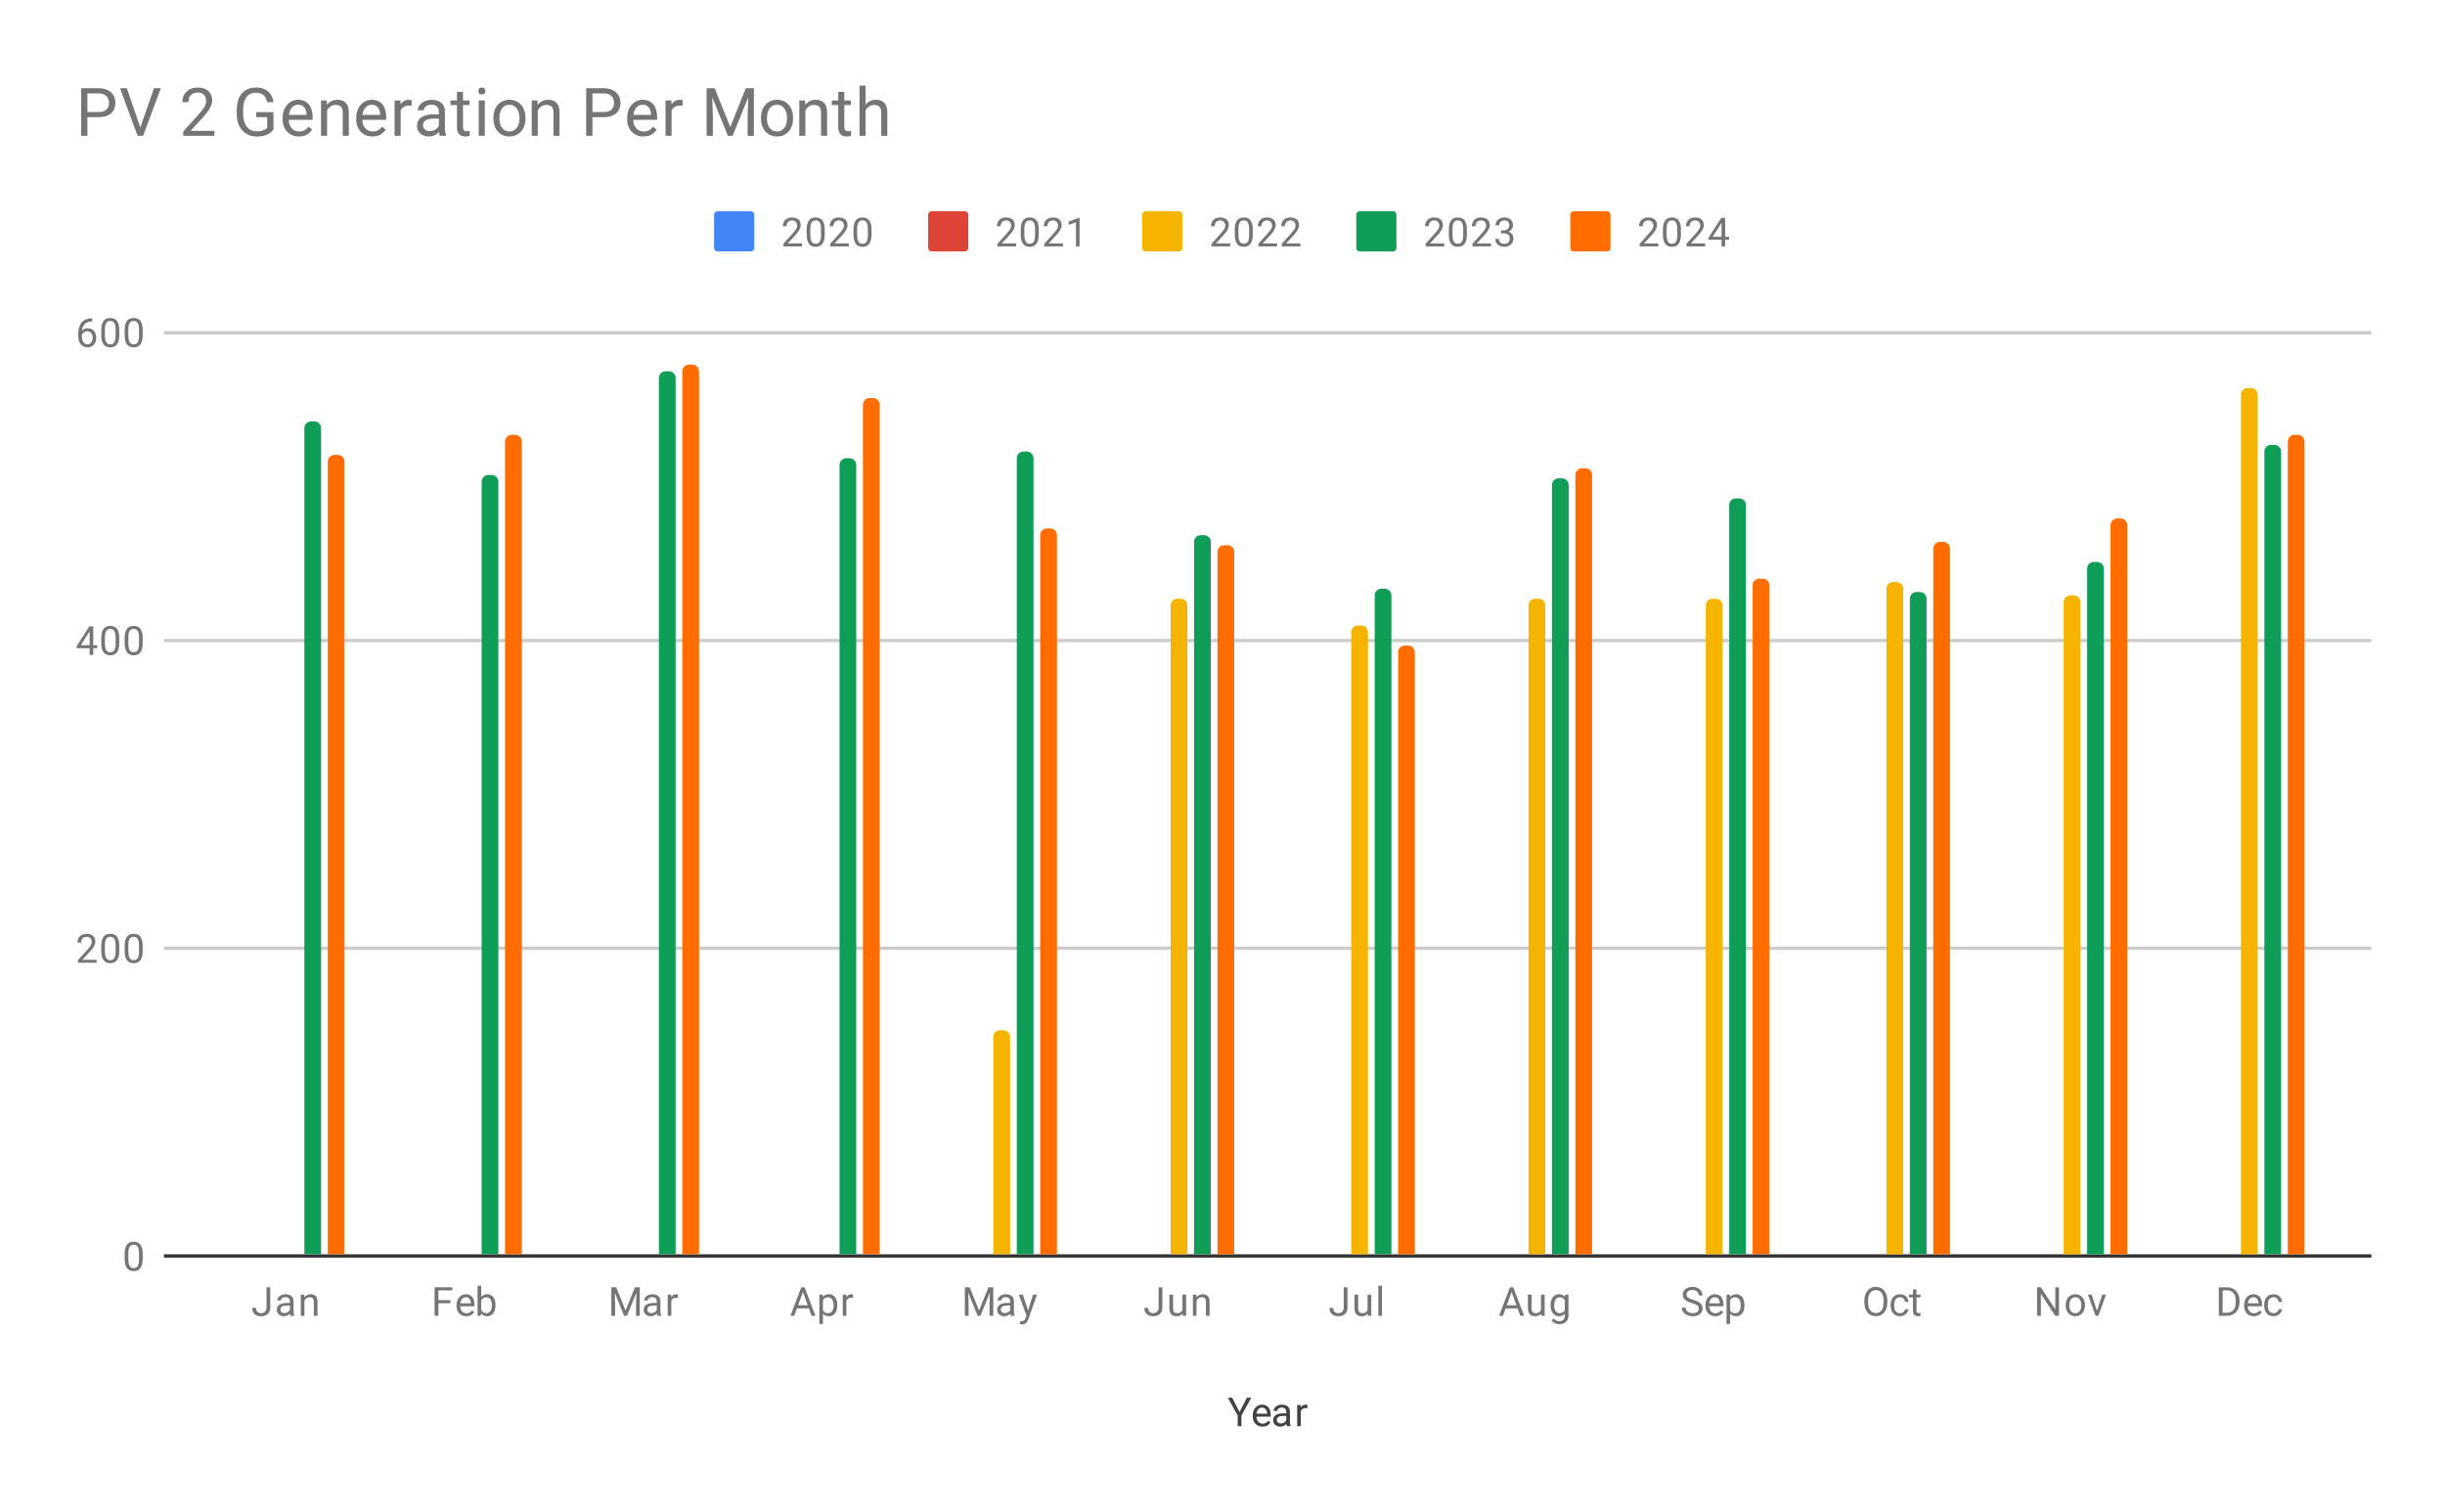 <svg version="1.1" viewBox="0.0 0.0 731.0 452.0" fill="none" stroke="none" stroke-linecap="square" stroke-miterlimit="10" width="731" height="452" xmlns:xlink="http://www.w3.org/1999/xlink" xmlns="http://www.w3.org/2000/svg"><path fill="#ffffff" d="M0 0L731.0 0L731.0 452.0L0 452.0L0 0Z" fill-rule="nonzero"/><path stroke="#333333" stroke-width="1.0" stroke-linecap="butt" d="M49.5 375.5L708.5 375.5" fill-rule="nonzero"/><path stroke="#cccccc" stroke-width="1.0" stroke-linecap="butt" d="M49.5 283.5L708.5 283.5" fill-rule="nonzero"/><path stroke="#cccccc" stroke-width="1.0" stroke-linecap="butt" d="M49.5 191.5L708.5 191.5" fill-rule="nonzero"/><path stroke="#cccccc" stroke-width="1.0" stroke-linecap="butt" d="M49.5 99.5L708.5 99.5" fill-rule="nonzero"/><clipPath id="id_0"><path d="M49.6 99.233L708.4 99.233L708.4 375.4L49.6 375.4L49.6 99.233Z" clip-rule="nonzero"/></clipPath><path stroke="#000000" stroke-width="2.0" stroke-linecap="butt" stroke-opacity="0.0" clip-path="url(#id_0)" d="M75.0 375.0L70.0 375.0L70.0 375.0L75.0 375.0Z" fill-rule="nonzero"/><path fill="#4285f4" clip-path="url(#id_0)" d="M75.0 375.0L70.0 375.0L70.0 375.0L75.0 375.0Z" fill-rule="nonzero"/><path stroke="#000000" stroke-width="2.0" stroke-linecap="butt" stroke-opacity="0.0" clip-path="url(#id_0)" d="M128.0 375.0L123.0 375.0L123.0 375.0L128.0 375.0Z" fill-rule="nonzero"/><path fill="#4285f4" clip-path="url(#id_0)" d="M128.0 375.0L123.0 375.0L123.0 375.0L128.0 375.0Z" fill-rule="nonzero"/><path stroke="#000000" stroke-width="2.0" stroke-linecap="butt" stroke-opacity="0.0" clip-path="url(#id_0)" d="M181.0 375.0L176.0 375.0L176.0 375.0L181.0 375.0Z" fill-rule="nonzero"/><path fill="#4285f4" clip-path="url(#id_0)" d="M181.0 375.0L176.0 375.0L176.0 375.0L181.0 375.0Z" fill-rule="nonzero"/><path stroke="#000000" stroke-width="2.0" stroke-linecap="butt" stroke-opacity="0.0" clip-path="url(#id_0)" d="M235.0 375.0L230.0 375.0L230.0 375.0L235.0 375.0Z" fill-rule="nonzero"/><path fill="#4285f4" clip-path="url(#id_0)" d="M235.0 375.0L230.0 375.0L230.0 375.0L235.0 375.0Z" fill-rule="nonzero"/><path stroke="#000000" stroke-width="2.0" stroke-linecap="butt" stroke-opacity="0.0" clip-path="url(#id_0)" d="M288.0 375.0L283.0 375.0L283.0 375.0L288.0 375.0Z" fill-rule="nonzero"/><path fill="#4285f4" clip-path="url(#id_0)" d="M288.0 375.0L283.0 375.0L283.0 375.0L288.0 375.0Z" fill-rule="nonzero"/><path stroke="#000000" stroke-width="2.0" stroke-linecap="butt" stroke-opacity="0.0" clip-path="url(#id_0)" d="M341.0 375.0L336.0 375.0L336.0 375.0L341.0 375.0Z" fill-rule="nonzero"/><path fill="#4285f4" clip-path="url(#id_0)" d="M341.0 375.0L336.0 375.0L336.0 375.0L341.0 375.0Z" fill-rule="nonzero"/><path stroke="#000000" stroke-width="2.0" stroke-linecap="butt" stroke-opacity="0.0" clip-path="url(#id_0)" d="M395.0 375.0L390.0 375.0L390.0 375.0L395.0 375.0Z" fill-rule="nonzero"/><path fill="#4285f4" clip-path="url(#id_0)" d="M395.0 375.0L390.0 375.0L390.0 375.0L395.0 375.0Z" fill-rule="nonzero"/><path stroke="#000000" stroke-width="2.0" stroke-linecap="butt" stroke-opacity="0.0" clip-path="url(#id_0)" d="M448.0 375.0L443.0 375.0L443.0 375.0L448.0 375.0Z" fill-rule="nonzero"/><path fill="#4285f4" clip-path="url(#id_0)" d="M448.0 375.0L443.0 375.0L443.0 375.0L448.0 375.0Z" fill-rule="nonzero"/><path stroke="#000000" stroke-width="2.0" stroke-linecap="butt" stroke-opacity="0.0" clip-path="url(#id_0)" d="M501.0 375.0L496.0 375.0L496.0 375.0L501.0 375.0Z" fill-rule="nonzero"/><path fill="#4285f4" clip-path="url(#id_0)" d="M501.0 375.0L496.0 375.0L496.0 375.0L501.0 375.0Z" fill-rule="nonzero"/><path stroke="#000000" stroke-width="2.0" stroke-linecap="butt" stroke-opacity="0.0" clip-path="url(#id_0)" d="M555.0 375.0L550.0 375.0L550.0 375.0L555.0 375.0Z" fill-rule="nonzero"/><path fill="#4285f4" clip-path="url(#id_0)" d="M555.0 375.0L550.0 375.0L550.0 375.0L555.0 375.0Z" fill-rule="nonzero"/><path stroke="#000000" stroke-width="2.0" stroke-linecap="butt" stroke-opacity="0.0" clip-path="url(#id_0)" d="M608.0 375.0L603.0 375.0L603.0 375.0L608.0 375.0Z" fill-rule="nonzero"/><path fill="#4285f4" clip-path="url(#id_0)" d="M608.0 375.0L603.0 375.0L603.0 375.0L608.0 375.0Z" fill-rule="nonzero"/><path stroke="#000000" stroke-width="2.0" stroke-linecap="butt" stroke-opacity="0.0" clip-path="url(#id_0)" d="M661.0 375.0L656.0 375.0L656.0 375.0L661.0 375.0Z" fill-rule="nonzero"/><path fill="#4285f4" clip-path="url(#id_0)" d="M661.0 375.0L656.0 375.0L656.0 375.0L661.0 375.0Z" fill-rule="nonzero"/><path stroke="#000000" stroke-width="2.0" stroke-linecap="butt" stroke-opacity="0.0" clip-path="url(#id_0)" d="M82.0 375.0L77.0 375.0L77.0 375.0L82.0 375.0Z" fill-rule="nonzero"/><path fill="#db4437" clip-path="url(#id_0)" d="M82.0 375.0L77.0 375.0L77.0 375.0L82.0 375.0Z" fill-rule="nonzero"/><path stroke="#000000" stroke-width="2.0" stroke-linecap="butt" stroke-opacity="0.0" clip-path="url(#id_0)" d="M135.0 375.0L130.0 375.0L130.0 375.0L135.0 375.0Z" fill-rule="nonzero"/><path fill="#db4437" clip-path="url(#id_0)" d="M135.0 375.0L130.0 375.0L130.0 375.0L135.0 375.0Z" fill-rule="nonzero"/><path stroke="#000000" stroke-width="2.0" stroke-linecap="butt" stroke-opacity="0.0" clip-path="url(#id_0)" d="M188.0 375.0L183.0 375.0L183.0 375.0L188.0 375.0Z" fill-rule="nonzero"/><path fill="#db4437" clip-path="url(#id_0)" d="M188.0 375.0L183.0 375.0L183.0 375.0L188.0 375.0Z" fill-rule="nonzero"/><path stroke="#000000" stroke-width="2.0" stroke-linecap="butt" stroke-opacity="0.0" clip-path="url(#id_0)" d="M242.0 375.0L237.0 375.0L237.0 375.0L242.0 375.0Z" fill-rule="nonzero"/><path fill="#db4437" clip-path="url(#id_0)" d="M242.0 375.0L237.0 375.0L237.0 375.0L242.0 375.0Z" fill-rule="nonzero"/><path stroke="#000000" stroke-width="2.0" stroke-linecap="butt" stroke-opacity="0.0" clip-path="url(#id_0)" d="M295.0 375.0L290.0 375.0L290.0 375.0L295.0 375.0Z" fill-rule="nonzero"/><path fill="#db4437" clip-path="url(#id_0)" d="M295.0 375.0L290.0 375.0L290.0 375.0L295.0 375.0Z" fill-rule="nonzero"/><path stroke="#000000" stroke-width="2.0" stroke-linecap="butt" stroke-opacity="0.0" clip-path="url(#id_0)" d="M348.0 375.0L343.0 375.0L343.0 375.0L348.0 375.0Z" fill-rule="nonzero"/><path fill="#db4437" clip-path="url(#id_0)" d="M348.0 375.0L343.0 375.0L343.0 375.0L348.0 375.0Z" fill-rule="nonzero"/><path stroke="#000000" stroke-width="2.0" stroke-linecap="butt" stroke-opacity="0.0" clip-path="url(#id_0)" d="M402.0 375.0L397.0 375.0L397.0 375.0L402.0 375.0Z" fill-rule="nonzero"/><path fill="#db4437" clip-path="url(#id_0)" d="M402.0 375.0L397.0 375.0L397.0 375.0L402.0 375.0Z" fill-rule="nonzero"/><path stroke="#000000" stroke-width="2.0" stroke-linecap="butt" stroke-opacity="0.0" clip-path="url(#id_0)" d="M455.0 375.0L450.0 375.0L450.0 375.0L455.0 375.0Z" fill-rule="nonzero"/><path fill="#db4437" clip-path="url(#id_0)" d="M455.0 375.0L450.0 375.0L450.0 375.0L455.0 375.0Z" fill-rule="nonzero"/><path stroke="#000000" stroke-width="2.0" stroke-linecap="butt" stroke-opacity="0.0" clip-path="url(#id_0)" d="M508.0 375.0L503.0 375.0L503.0 375.0L508.0 375.0Z" fill-rule="nonzero"/><path fill="#db4437" clip-path="url(#id_0)" d="M508.0 375.0L503.0 375.0L503.0 375.0L508.0 375.0Z" fill-rule="nonzero"/><path stroke="#000000" stroke-width="2.0" stroke-linecap="butt" stroke-opacity="0.0" clip-path="url(#id_0)" d="M562.0 375.0L557.0 375.0L557.0 375.0L562.0 375.0Z" fill-rule="nonzero"/><path fill="#db4437" clip-path="url(#id_0)" d="M562.0 375.0L557.0 375.0L557.0 375.0L562.0 375.0Z" fill-rule="nonzero"/><path stroke="#000000" stroke-width="2.0" stroke-linecap="butt" stroke-opacity="0.0" clip-path="url(#id_0)" d="M615.0 375.0L610.0 375.0L610.0 375.0L615.0 375.0Z" fill-rule="nonzero"/><path fill="#db4437" clip-path="url(#id_0)" d="M615.0 375.0L610.0 375.0L610.0 375.0L615.0 375.0Z" fill-rule="nonzero"/><path stroke="#000000" stroke-width="2.0" stroke-linecap="butt" stroke-opacity="0.0" clip-path="url(#id_0)" d="M668.0 375.0L663.0 375.0L663.0 375.0L668.0 375.0Z" fill-rule="nonzero"/><path fill="#db4437" clip-path="url(#id_0)" d="M668.0 375.0L663.0 375.0L663.0 375.0L668.0 375.0Z" fill-rule="nonzero"/><path stroke="#000000" stroke-width="2.0" stroke-linecap="butt" stroke-opacity="0.0" clip-path="url(#id_0)" d="M89.0 375.0L84.0 375.0L84.0 375.0L89.0 375.0Z" fill-rule="nonzero"/><path fill="#f4b400" clip-path="url(#id_0)" d="M89.0 375.0L84.0 375.0L84.0 375.0L89.0 375.0Z" fill-rule="nonzero"/><path stroke="#000000" stroke-width="2.0" stroke-linecap="butt" stroke-opacity="0.0" clip-path="url(#id_0)" d="M142.0 375.0L137.0 375.0L137.0 375.0L142.0 375.0Z" fill-rule="nonzero"/><path fill="#f4b400" clip-path="url(#id_0)" d="M142.0 375.0L137.0 375.0L137.0 375.0L142.0 375.0Z" fill-rule="nonzero"/><path stroke="#000000" stroke-width="2.0" stroke-linecap="butt" stroke-opacity="0.0" clip-path="url(#id_0)" d="M195.0 375.0L190.0 375.0L190.0 375.0L195.0 375.0Z" fill-rule="nonzero"/><path fill="#f4b400" clip-path="url(#id_0)" d="M195.0 375.0L190.0 375.0L190.0 375.0L195.0 375.0Z" fill-rule="nonzero"/><path stroke="#000000" stroke-width="2.0" stroke-linecap="butt" stroke-opacity="0.0" clip-path="url(#id_0)" d="M249.0 375.0L244.0 375.0L244.0 375.0L249.0 375.0Z" fill-rule="nonzero"/><path fill="#f4b400" clip-path="url(#id_0)" d="M249.0 375.0L244.0 375.0L244.0 375.0L249.0 375.0Z" fill-rule="nonzero"/><path stroke="#000000" stroke-width="2.0" stroke-linecap="butt" stroke-opacity="0.0" clip-path="url(#id_0)" d="M302.0 375.0L297.0 375.0L297.0 310.0C297.0 308.895 297.895 308.0 299.0 308.0L300.0 308.0C301.105 308.0 302.0 308.895 302.0 310.0Z" fill-rule="nonzero"/><path fill="#f4b400" clip-path="url(#id_0)" d="M302.0 375.0L297.0 375.0L297.0 310.0C297.0 308.895 297.895 308.0 299.0 308.0L300.0 308.0C301.105 308.0 302.0 308.895 302.0 310.0Z" fill-rule="nonzero"/><path stroke="#000000" stroke-width="2.0" stroke-linecap="butt" stroke-opacity="0.0" clip-path="url(#id_0)" d="M355.0 375.0L350.0 375.0L350.0 181.0C350.0 179.895 350.895 179.0 352.0 179.0L353.0 179.0C354.105 179.0 355.0 179.895 355.0 181.0Z" fill-rule="nonzero"/><path fill="#f4b400" clip-path="url(#id_0)" d="M355.0 375.0L350.0 375.0L350.0 181.0C350.0 179.895 350.895 179.0 352.0 179.0L353.0 179.0C354.105 179.0 355.0 179.895 355.0 181.0Z" fill-rule="nonzero"/><path stroke="#000000" stroke-width="2.0" stroke-linecap="butt" stroke-opacity="0.0" clip-path="url(#id_0)" d="M409.0 375.0L404.0 375.0L404.0 189.0C404.0 187.895 404.895 187.0 406.0 187.0L407.0 187.0C408.105 187.0 409.0 187.895 409.0 189.0Z" fill-rule="nonzero"/><path fill="#f4b400" clip-path="url(#id_0)" d="M409.0 375.0L404.0 375.0L404.0 189.0C404.0 187.895 404.895 187.0 406.0 187.0L407.0 187.0C408.105 187.0 409.0 187.895 409.0 189.0Z" fill-rule="nonzero"/><path stroke="#000000" stroke-width="2.0" stroke-linecap="butt" stroke-opacity="0.0" clip-path="url(#id_0)" d="M462.0 375.0L457.0 375.0L457.0 181.0C457.0 179.895 457.895 179.0 459.0 179.0L460.0 179.0C461.105 179.0 462.0 179.895 462.0 181.0Z" fill-rule="nonzero"/><path fill="#f4b400" clip-path="url(#id_0)" d="M462.0 375.0L457.0 375.0L457.0 181.0C457.0 179.895 457.895 179.0 459.0 179.0L460.0 179.0C461.105 179.0 462.0 179.895 462.0 181.0Z" fill-rule="nonzero"/><path stroke="#000000" stroke-width="2.0" stroke-linecap="butt" stroke-opacity="0.0" clip-path="url(#id_0)" d="M515.0 375.0L510.0 375.0L510.0 181.0C510.0 179.895 510.895 179.0 512.0 179.0L513.0 179.0C514.105 179.0 515.0 179.895 515.0 181.0Z" fill-rule="nonzero"/><path fill="#f4b400" clip-path="url(#id_0)" d="M515.0 375.0L510.0 375.0L510.0 181.0C510.0 179.895 510.895 179.0 512.0 179.0L513.0 179.0C514.105 179.0 515.0 179.895 515.0 181.0Z" fill-rule="nonzero"/><path stroke="#000000" stroke-width="2.0" stroke-linecap="butt" stroke-opacity="0.0" clip-path="url(#id_0)" d="M569.0 375.0L564.0 375.0L564.0 176.0C564.0 174.895 564.895 174.0 566.0 174.0L567.0 174.0C568.105 174.0 569.0 174.895 569.0 176.0Z" fill-rule="nonzero"/><path fill="#f4b400" clip-path="url(#id_0)" d="M569.0 375.0L564.0 375.0L564.0 176.0C564.0 174.895 564.895 174.0 566.0 174.0L567.0 174.0C568.105 174.0 569.0 174.895 569.0 176.0Z" fill-rule="nonzero"/><path stroke="#000000" stroke-width="2.0" stroke-linecap="butt" stroke-opacity="0.0" clip-path="url(#id_0)" d="M622.0 375.0L617.0 375.0L617.0 180.0C617.0 178.895 617.895 178.0 619.0 178.0L620.0 178.0C621.105 178.0 622.0 178.895 622.0 180.0Z" fill-rule="nonzero"/><path fill="#f4b400" clip-path="url(#id_0)" d="M622.0 375.0L617.0 375.0L617.0 180.0C617.0 178.895 617.895 178.0 619.0 178.0L620.0 178.0C621.105 178.0 622.0 178.895 622.0 180.0Z" fill-rule="nonzero"/><path stroke="#000000" stroke-width="2.0" stroke-linecap="butt" stroke-opacity="0.0" clip-path="url(#id_0)" d="M675.0 375.0L670.0 375.0L670.0 118.0C670.0 116.895 670.895 116.0 672.0 116.0L673.0 116.0C674.105 116.0 675.0 116.895 675.0 118.0Z" fill-rule="nonzero"/><path fill="#f4b400" clip-path="url(#id_0)" d="M675.0 375.0L670.0 375.0L670.0 118.0C670.0 116.895 670.895 116.0 672.0 116.0L673.0 116.0C674.105 116.0 675.0 116.895 675.0 118.0Z" fill-rule="nonzero"/><path stroke="#000000" stroke-width="2.0" stroke-linecap="butt" stroke-opacity="0.0" clip-path="url(#id_0)" d="M96.0 375.0L91.0 375.0L91.0 128.0C91.0 126.895 91.895 126.0 93.0 126.0L94.0 126.0C95.105 126.0 96.0 126.895 96.0 128.0Z" fill-rule="nonzero"/><path fill="#0f9d58" clip-path="url(#id_0)" d="M96.0 375.0L91.0 375.0L91.0 128.0C91.0 126.895 91.895 126.0 93.0 126.0L94.0 126.0C95.105 126.0 96.0 126.895 96.0 128.0Z" fill-rule="nonzero"/><path stroke="#000000" stroke-width="2.0" stroke-linecap="butt" stroke-opacity="0.0" clip-path="url(#id_0)" d="M149.0 375.0L144.0 375.0L144.0 144.0C144.0 142.895 144.895 142.0 146.0 142.0L147.0 142.0C148.105 142.0 149.0 142.895 149.0 144.0Z" fill-rule="nonzero"/><path fill="#0f9d58" clip-path="url(#id_0)" d="M149.0 375.0L144.0 375.0L144.0 144.0C144.0 142.895 144.895 142.0 146.0 142.0L147.0 142.0C148.105 142.0 149.0 142.895 149.0 144.0Z" fill-rule="nonzero"/><path stroke="#000000" stroke-width="2.0" stroke-linecap="butt" stroke-opacity="0.0" clip-path="url(#id_0)" d="M202.0 375.0L197.0 375.0L197.0 113.0C197.0 111.895 197.895 111.0 199.0 111.0L200.0 111.0C201.105 111.0 202.0 111.895 202.0 113.0Z" fill-rule="nonzero"/><path fill="#0f9d58" clip-path="url(#id_0)" d="M202.0 375.0L197.0 375.0L197.0 113.0C197.0 111.895 197.895 111.0 199.0 111.0L200.0 111.0C201.105 111.0 202.0 111.895 202.0 113.0Z" fill-rule="nonzero"/><path stroke="#000000" stroke-width="2.0" stroke-linecap="butt" stroke-opacity="0.0" clip-path="url(#id_0)" d="M256.0 375.0L251.0 375.0L251.0 139.0C251.0 137.895 251.895 137.0 253.0 137.0L254.0 137.0C255.105 137.0 256.0 137.895 256.0 139.0Z" fill-rule="nonzero"/><path fill="#0f9d58" clip-path="url(#id_0)" d="M256.0 375.0L251.0 375.0L251.0 139.0C251.0 137.895 251.895 137.0 253.0 137.0L254.0 137.0C255.105 137.0 256.0 137.895 256.0 139.0Z" fill-rule="nonzero"/><path stroke="#000000" stroke-width="2.0" stroke-linecap="butt" stroke-opacity="0.0" clip-path="url(#id_0)" d="M309.0 375.0L304.0 375.0L304.0 137.0C304.0 135.895 304.895 135.0 306.0 135.0L307.0 135.0C308.105 135.0 309.0 135.895 309.0 137.0Z" fill-rule="nonzero"/><path fill="#0f9d58" clip-path="url(#id_0)" d="M309.0 375.0L304.0 375.0L304.0 137.0C304.0 135.895 304.895 135.0 306.0 135.0L307.0 135.0C308.105 135.0 309.0 135.895 309.0 137.0Z" fill-rule="nonzero"/><path stroke="#000000" stroke-width="2.0" stroke-linecap="butt" stroke-opacity="0.0" clip-path="url(#id_0)" d="M362.0 375.0L357.0 375.0L357.0 162.0C357.0 160.895 357.895 160.0 359.0 160.0L360.0 160.0C361.105 160.0 362.0 160.895 362.0 162.0Z" fill-rule="nonzero"/><path fill="#0f9d58" clip-path="url(#id_0)" d="M362.0 375.0L357.0 375.0L357.0 162.0C357.0 160.895 357.895 160.0 359.0 160.0L360.0 160.0C361.105 160.0 362.0 160.895 362.0 162.0Z" fill-rule="nonzero"/><path stroke="#000000" stroke-width="2.0" stroke-linecap="butt" stroke-opacity="0.0" clip-path="url(#id_0)" d="M416.0 375.0L411.0 375.0L411.0 178.0C411.0 176.895 411.895 176.0 413.0 176.0L414.0 176.0C415.105 176.0 416.0 176.895 416.0 178.0Z" fill-rule="nonzero"/><path fill="#0f9d58" clip-path="url(#id_0)" d="M416.0 375.0L411.0 375.0L411.0 178.0C411.0 176.895 411.895 176.0 413.0 176.0L414.0 176.0C415.105 176.0 416.0 176.895 416.0 178.0Z" fill-rule="nonzero"/><path stroke="#000000" stroke-width="2.0" stroke-linecap="butt" stroke-opacity="0.0" clip-path="url(#id_0)" d="M469.0 375.0L464.0 375.0L464.0 145.0C464.0 143.895 464.895 143.0 466.0 143.0L467.0 143.0C468.105 143.0 469.0 143.895 469.0 145.0Z" fill-rule="nonzero"/><path fill="#0f9d58" clip-path="url(#id_0)" d="M469.0 375.0L464.0 375.0L464.0 145.0C464.0 143.895 464.895 143.0 466.0 143.0L467.0 143.0C468.105 143.0 469.0 143.895 469.0 145.0Z" fill-rule="nonzero"/><path stroke="#000000" stroke-width="2.0" stroke-linecap="butt" stroke-opacity="0.0" clip-path="url(#id_0)" d="M522.0 375.0L517.0 375.0L517.0 151.0C517.0 149.895 517.895 149.0 519.0 149.0L520.0 149.0C521.105 149.0 522.0 149.895 522.0 151.0Z" fill-rule="nonzero"/><path fill="#0f9d58" clip-path="url(#id_0)" d="M522.0 375.0L517.0 375.0L517.0 151.0C517.0 149.895 517.895 149.0 519.0 149.0L520.0 149.0C521.105 149.0 522.0 149.895 522.0 151.0Z" fill-rule="nonzero"/><path stroke="#000000" stroke-width="2.0" stroke-linecap="butt" stroke-opacity="0.0" clip-path="url(#id_0)" d="M576.0 375.0L571.0 375.0L571.0 179.0C571.0 177.895 571.895 177.0 573.0 177.0L574.0 177.0C575.105 177.0 576.0 177.895 576.0 179.0Z" fill-rule="nonzero"/><path fill="#0f9d58" clip-path="url(#id_0)" d="M576.0 375.0L571.0 375.0L571.0 179.0C571.0 177.895 571.895 177.0 573.0 177.0L574.0 177.0C575.105 177.0 576.0 177.895 576.0 179.0Z" fill-rule="nonzero"/><path stroke="#000000" stroke-width="2.0" stroke-linecap="butt" stroke-opacity="0.0" clip-path="url(#id_0)" d="M629.0 375.0L624.0 375.0L624.0 170.0C624.0 168.895 624.895 168.0 626.0 168.0L627.0 168.0C628.105 168.0 629.0 168.895 629.0 170.0Z" fill-rule="nonzero"/><path fill="#0f9d58" clip-path="url(#id_0)" d="M629.0 375.0L624.0 375.0L624.0 170.0C624.0 168.895 624.895 168.0 626.0 168.0L627.0 168.0C628.105 168.0 629.0 168.895 629.0 170.0Z" fill-rule="nonzero"/><path stroke="#000000" stroke-width="2.0" stroke-linecap="butt" stroke-opacity="0.0" clip-path="url(#id_0)" d="M682.0 375.0L677.0 375.0L677.0 135.0C677.0 133.895 677.895 133.0 679.0 133.0L680.0 133.0C681.105 133.0 682.0 133.895 682.0 135.0Z" fill-rule="nonzero"/><path fill="#0f9d58" clip-path="url(#id_0)" d="M682.0 375.0L677.0 375.0L677.0 135.0C677.0 133.895 677.895 133.0 679.0 133.0L680.0 133.0C681.105 133.0 682.0 133.895 682.0 135.0Z" fill-rule="nonzero"/><path stroke="#000000" stroke-width="2.0" stroke-linecap="butt" stroke-opacity="0.0" clip-path="url(#id_0)" d="M103.0 375.0L98.0 375.0L98.0 138.0C98.0 136.895 98.895 136.0 100.0 136.0L101.0 136.0C102.105 136.0 103.0 136.895 103.0 138.0Z" fill-rule="nonzero"/><path fill="#ff6d00" clip-path="url(#id_0)" d="M103.0 375.0L98.0 375.0L98.0 138.0C98.0 136.895 98.895 136.0 100.0 136.0L101.0 136.0C102.105 136.0 103.0 136.895 103.0 138.0Z" fill-rule="nonzero"/><path stroke="#000000" stroke-width="2.0" stroke-linecap="butt" stroke-opacity="0.0" clip-path="url(#id_0)" d="M156.0 375.0L151.0 375.0L151.0 132.0C151.0 130.895 151.895 130.0 153.0 130.0L154.0 130.0C155.105 130.0 156.0 130.895 156.0 132.0Z" fill-rule="nonzero"/><path fill="#ff6d00" clip-path="url(#id_0)" d="M156.0 375.0L151.0 375.0L151.0 132.0C151.0 130.895 151.895 130.0 153.0 130.0L154.0 130.0C155.105 130.0 156.0 130.895 156.0 132.0Z" fill-rule="nonzero"/><path stroke="#000000" stroke-width="2.0" stroke-linecap="butt" stroke-opacity="0.0" clip-path="url(#id_0)" d="M209.0 375.0L204.0 375.0L204.0 111.0C204.0 109.895 204.895 109.0 206.0 109.0L207.0 109.0C208.105 109.0 209.0 109.895 209.0 111.0Z" fill-rule="nonzero"/><path fill="#ff6d00" clip-path="url(#id_0)" d="M209.0 375.0L204.0 375.0L204.0 111.0C204.0 109.895 204.895 109.0 206.0 109.0L207.0 109.0C208.105 109.0 209.0 109.895 209.0 111.0Z" fill-rule="nonzero"/><path stroke="#000000" stroke-width="2.0" stroke-linecap="butt" stroke-opacity="0.0" clip-path="url(#id_0)" d="M263.0 375.0L258.0 375.0L258.0 121.0C258.0 119.895 258.895 119.0 260.0 119.0L261.0 119.0C262.105 119.0 263.0 119.895 263.0 121.0Z" fill-rule="nonzero"/><path fill="#ff6d00" clip-path="url(#id_0)" d="M263.0 375.0L258.0 375.0L258.0 121.0C258.0 119.895 258.895 119.0 260.0 119.0L261.0 119.0C262.105 119.0 263.0 119.895 263.0 121.0Z" fill-rule="nonzero"/><path stroke="#000000" stroke-width="2.0" stroke-linecap="butt" stroke-opacity="0.0" clip-path="url(#id_0)" d="M316.0 375.0L311.0 375.0L311.0 160.0C311.0 158.895 311.895 158.0 313.0 158.0L314.0 158.0C315.105 158.0 316.0 158.895 316.0 160.0Z" fill-rule="nonzero"/><path fill="#ff6d00" clip-path="url(#id_0)" d="M316.0 375.0L311.0 375.0L311.0 160.0C311.0 158.895 311.895 158.0 313.0 158.0L314.0 158.0C315.105 158.0 316.0 158.895 316.0 160.0Z" fill-rule="nonzero"/><path stroke="#000000" stroke-width="2.0" stroke-linecap="butt" stroke-opacity="0.0" clip-path="url(#id_0)" d="M369.0 375.0L364.0 375.0L364.0 165.0C364.0 163.895 364.895 163.0 366.0 163.0L367.0 163.0C368.105 163.0 369.0 163.895 369.0 165.0Z" fill-rule="nonzero"/><path fill="#ff6d00" clip-path="url(#id_0)" d="M369.0 375.0L364.0 375.0L364.0 165.0C364.0 163.895 364.895 163.0 366.0 163.0L367.0 163.0C368.105 163.0 369.0 163.895 369.0 165.0Z" fill-rule="nonzero"/><path stroke="#000000" stroke-width="2.0" stroke-linecap="butt" stroke-opacity="0.0" clip-path="url(#id_0)" d="M423.0 375.0L418.0 375.0L418.0 195.0C418.0 193.895 418.895 193.0 420.0 193.0L421.0 193.0C422.105 193.0 423.0 193.895 423.0 195.0Z" fill-rule="nonzero"/><path fill="#ff6d00" clip-path="url(#id_0)" d="M423.0 375.0L418.0 375.0L418.0 195.0C418.0 193.895 418.895 193.0 420.0 193.0L421.0 193.0C422.105 193.0 423.0 193.895 423.0 195.0Z" fill-rule="nonzero"/><path stroke="#000000" stroke-width="2.0" stroke-linecap="butt" stroke-opacity="0.0" clip-path="url(#id_0)" d="M476.0 375.0L471.0 375.0L471.0 142.0C471.0 140.895 471.895 140.0 473.0 140.0L474.0 140.0C475.105 140.0 476.0 140.895 476.0 142.0Z" fill-rule="nonzero"/><path fill="#ff6d00" clip-path="url(#id_0)" d="M476.0 375.0L471.0 375.0L471.0 142.0C471.0 140.895 471.895 140.0 473.0 140.0L474.0 140.0C475.105 140.0 476.0 140.895 476.0 142.0Z" fill-rule="nonzero"/><path stroke="#000000" stroke-width="2.0" stroke-linecap="butt" stroke-opacity="0.0" clip-path="url(#id_0)" d="M529.0 375.0L524.0 375.0L524.0 175.0C524.0 173.895 524.895 173.0 526.0 173.0L527.0 173.0C528.105 173.0 529.0 173.895 529.0 175.0Z" fill-rule="nonzero"/><path fill="#ff6d00" clip-path="url(#id_0)" d="M529.0 375.0L524.0 375.0L524.0 175.0C524.0 173.895 524.895 173.0 526.0 173.0L527.0 173.0C528.105 173.0 529.0 173.895 529.0 175.0Z" fill-rule="nonzero"/><path stroke="#000000" stroke-width="2.0" stroke-linecap="butt" stroke-opacity="0.0" clip-path="url(#id_0)" d="M583.0 375.0L578.0 375.0L578.0 164.0C578.0 162.895 578.895 162.0 580.0 162.0L581.0 162.0C582.105 162.0 583.0 162.895 583.0 164.0Z" fill-rule="nonzero"/><path fill="#ff6d00" clip-path="url(#id_0)" d="M583.0 375.0L578.0 375.0L578.0 164.0C578.0 162.895 578.895 162.0 580.0 162.0L581.0 162.0C582.105 162.0 583.0 162.895 583.0 164.0Z" fill-rule="nonzero"/><path stroke="#000000" stroke-width="2.0" stroke-linecap="butt" stroke-opacity="0.0" clip-path="url(#id_0)" d="M636.0 375.0L631.0 375.0L631.0 157.0C631.0 155.895 631.895 155.0 633.0 155.0L634.0 155.0C635.105 155.0 636.0 155.895 636.0 157.0Z" fill-rule="nonzero"/><path fill="#ff6d00" clip-path="url(#id_0)" d="M636.0 375.0L631.0 375.0L631.0 157.0C631.0 155.895 631.895 155.0 633.0 155.0L634.0 155.0C635.105 155.0 636.0 155.895 636.0 157.0Z" fill-rule="nonzero"/><path stroke="#000000" stroke-width="2.0" stroke-linecap="butt" stroke-opacity="0.0" clip-path="url(#id_0)" d="M689.0 375.0L684.0 375.0L684.0 132.0C684.0 130.895 684.895 130.0 686.0 130.0L687.0 130.0C688.105 130.0 689.0 130.895 689.0 132.0Z" fill-rule="nonzero"/><path fill="#ff6d00" clip-path="url(#id_0)" d="M689.0 375.0L684.0 375.0L684.0 132.0C684.0 130.895 684.895 130.0 686.0 130.0L687.0 130.0C688.105 130.0 689.0 130.895 689.0 132.0Z" fill-rule="nonzero"/><path fill="#424242" d="M368.391 417.869L370.594 422.15L372.812 417.869L374.109 417.869L371.156 423.212L371.156 426.4L370.031 426.4L370.031 423.212L367.094 417.869L368.391 417.869ZM377.453 426.525Q376.797 426.525 376.25 426.306Q375.719 426.072 375.328 425.666Q374.953 425.244 374.75 424.681Q374.547 424.119 374.547 423.447L374.547 423.212Q374.547 422.431 374.766 421.822Q375.0 421.212 375.391 420.791Q375.781 420.369 376.281 420.166Q376.781 419.947 377.312 419.947Q378.0 419.947 378.484 420.181Q378.984 420.416 379.297 420.837Q379.625 421.244 379.766 421.822Q379.922 422.384 379.922 423.041L379.922 423.541L375.188 423.541L375.188 422.65L378.844 422.65L378.844 422.572Q378.812 422.15 378.656 421.759Q378.516 421.353 378.188 421.103Q377.875 420.837 377.312 420.837Q376.953 420.837 376.641 420.994Q376.328 421.15 376.094 421.462Q375.875 421.759 375.75 422.197Q375.641 422.634 375.641 423.212L375.641 423.447Q375.641 423.9 375.766 424.306Q375.891 424.697 376.125 424.994Q376.375 425.291 376.719 425.462Q377.078 425.634 377.516 425.634Q378.094 425.634 378.484 425.4Q378.891 425.166 379.188 424.775L379.844 425.291Q379.641 425.603 379.312 425.884Q379.0 426.166 378.531 426.353Q378.078 426.525 377.453 426.525ZM384.562 425.322L384.562 422.056Q384.562 421.681 384.406 421.4Q384.266 421.119 383.969 420.978Q383.672 420.822 383.234 420.822Q382.812 420.822 382.5 420.962Q382.203 421.103 382.031 421.337Q381.859 421.556 381.859 421.822L380.781 421.822Q380.781 421.478 380.953 421.15Q381.125 420.806 381.453 420.541Q381.781 420.259 382.25 420.103Q382.719 419.947 383.297 419.947Q383.984 419.947 384.516 420.181Q385.047 420.416 385.344 420.884Q385.656 421.353 385.656 422.056L385.656 425.009Q385.656 425.337 385.703 425.697Q385.766 426.041 385.875 426.306L385.875 426.4L384.734 426.4Q384.656 426.212 384.609 425.9Q384.562 425.587 384.562 425.322ZM384.75 422.556L384.766 423.322L383.672 423.322Q383.203 423.322 382.844 423.4Q382.484 423.462 382.234 423.619Q381.984 423.759 381.859 423.978Q381.734 424.197 381.734 424.494Q381.734 424.791 381.859 425.041Q382.0 425.275 382.266 425.431Q382.547 425.572 382.938 425.572Q383.438 425.572 383.812 425.369Q384.203 425.15 384.422 424.853Q384.656 424.541 384.672 424.244L385.141 424.775Q385.094 425.009 384.906 425.322Q384.734 425.619 384.422 425.9Q384.125 426.166 383.703 426.353Q383.297 426.525 382.781 426.525Q382.141 426.525 381.656 426.275Q381.172 426.009 380.906 425.587Q380.641 425.166 380.641 424.634Q380.641 424.119 380.828 423.744Q381.031 423.353 381.406 423.087Q381.781 422.822 382.312 422.697Q382.844 422.556 383.5 422.556L384.75 422.556ZM388.906 421.056L388.906 426.4L387.828 426.4L387.828 420.056L388.875 420.056L388.906 421.056ZM390.891 420.025L390.891 421.025Q390.75 421.009 390.625 420.994Q390.516 420.978 390.359 420.978Q389.984 420.978 389.688 421.103Q389.406 421.212 389.203 421.431Q389.016 421.634 388.891 421.931Q388.781 422.228 388.75 422.572L388.438 422.744Q388.438 422.166 388.547 421.666Q388.672 421.166 388.906 420.775Q389.156 420.384 389.516 420.166Q389.891 419.947 390.406 419.947Q390.531 419.947 390.672 419.978Q390.828 419.994 390.891 420.025Z" fill-rule="nonzero"/><path fill="#757575" d="M42.663 374.947L42.663 376.259Q42.663 377.306 42.475 378.025Q42.288 378.744 41.928 379.181Q41.584 379.619 41.084 379.822Q40.6 380.025 39.975 380.025Q39.491 380.025 39.069 379.9Q38.647 379.775 38.319 379.509Q37.991 379.228 37.756 378.791Q37.522 378.353 37.397 377.728Q37.272 377.087 37.272 376.259L37.272 374.947Q37.272 373.9 37.459 373.197Q37.663 372.494 38.006 372.056Q38.366 371.619 38.85 371.431Q39.35 371.244 39.959 371.244Q40.459 371.244 40.881 371.369Q41.303 371.494 41.631 371.759Q41.959 372.009 42.178 372.447Q42.413 372.869 42.538 373.494Q42.663 374.119 42.663 374.947ZM41.569 376.431L41.569 374.775Q41.569 374.197 41.506 373.759Q41.444 373.322 41.303 373.009Q41.178 372.697 40.975 372.509Q40.788 372.322 40.538 372.228Q40.288 372.134 39.959 372.134Q39.584 372.134 39.272 372.275Q38.975 372.416 38.772 372.728Q38.569 373.041 38.459 373.556Q38.366 374.056 38.366 374.775L38.366 376.431Q38.366 377.009 38.428 377.447Q38.506 377.884 38.631 378.212Q38.772 378.525 38.959 378.728Q39.163 378.931 39.413 379.025Q39.663 379.119 39.975 379.119Q40.381 379.119 40.678 378.978Q40.975 378.822 41.178 378.494Q41.381 378.166 41.475 377.666Q41.569 377.15 41.569 376.431Z" fill-rule="nonzero"/><path fill="#757575" d="M28.897 286.954L28.897 287.844L23.319 287.844L23.319 287.063L26.116 283.954Q26.631 283.376 26.913 282.985Q27.194 282.579 27.303 282.266Q27.428 281.938 27.428 281.61Q27.428 281.188 27.256 280.844Q27.084 280.501 26.741 280.298Q26.413 280.079 25.928 280.079Q25.366 280.079 24.991 280.313Q24.616 280.532 24.428 280.923Q24.241 281.313 24.241 281.813L23.147 281.813Q23.147 281.094 23.459 280.501Q23.788 279.907 24.397 279.548Q25.022 279.188 25.928 279.188Q26.741 279.188 27.319 279.485Q27.897 279.766 28.194 280.282Q28.506 280.782 28.506 281.469Q28.506 281.844 28.381 282.235Q28.256 282.61 28.038 283.001Q27.819 283.376 27.522 283.751Q27.241 284.11 26.913 284.469L24.616 286.954L28.897 286.954ZM35.663 282.891L35.663 284.204Q35.663 285.251 35.475 285.969Q35.288 286.688 34.928 287.126Q34.584 287.563 34.084 287.766Q33.6 287.969 32.975 287.969Q32.491 287.969 32.069 287.844Q31.647 287.719 31.319 287.454Q30.991 287.173 30.756 286.735Q30.522 286.298 30.397 285.673Q30.272 285.032 30.272 284.204L30.272 282.891Q30.272 281.844 30.459 281.141Q30.663 280.438 31.006 280.001Q31.366 279.563 31.85 279.376Q32.35 279.188 32.959 279.188Q33.459 279.188 33.881 279.313Q34.303 279.438 34.631 279.704Q34.959 279.954 35.178 280.391Q35.413 280.813 35.538 281.438Q35.663 282.063 35.663 282.891ZM34.569 284.376L34.569 282.719Q34.569 282.141 34.506 281.704Q34.444 281.266 34.303 280.954Q34.178 280.641 33.975 280.454Q33.788 280.266 33.538 280.173Q33.288 280.079 32.959 280.079Q32.584 280.079 32.272 280.219Q31.975 280.36 31.772 280.673Q31.569 280.985 31.459 281.501Q31.366 282.001 31.366 282.719L31.366 284.376Q31.366 284.954 31.428 285.391Q31.506 285.829 31.631 286.157Q31.772 286.469 31.959 286.673Q32.163 286.876 32.413 286.969Q32.663 287.063 32.975 287.063Q33.381 287.063 33.678 286.923Q33.975 286.766 34.178 286.438Q34.381 286.11 34.475 285.61Q34.569 285.094 34.569 284.376ZM42.663 282.891L42.663 284.204Q42.663 285.251 42.475 285.969Q42.288 286.688 41.928 287.126Q41.584 287.563 41.084 287.766Q40.6 287.969 39.975 287.969Q39.491 287.969 39.069 287.844Q38.647 287.719 38.319 287.454Q37.991 287.173 37.756 286.735Q37.522 286.298 37.397 285.673Q37.272 285.032 37.272 284.204L37.272 282.891Q37.272 281.844 37.459 281.141Q37.663 280.438 38.006 280.001Q38.366 279.563 38.85 279.376Q39.35 279.188 39.959 279.188Q40.459 279.188 40.881 279.313Q41.303 279.438 41.631 279.704Q41.959 279.954 42.178 280.391Q42.413 280.813 42.538 281.438Q42.663 282.063 42.663 282.891ZM41.569 284.376L41.569 282.719Q41.569 282.141 41.506 281.704Q41.444 281.266 41.303 280.954Q41.178 280.641 40.975 280.454Q40.788 280.266 40.538 280.173Q40.288 280.079 39.959 280.079Q39.584 280.079 39.272 280.219Q38.975 280.36 38.772 280.673Q38.569 280.985 38.459 281.501Q38.366 282.001 38.366 282.719L38.366 284.376Q38.366 284.954 38.428 285.391Q38.506 285.829 38.631 286.157Q38.772 286.469 38.959 286.673Q39.163 286.876 39.413 286.969Q39.663 287.063 39.975 287.063Q40.381 287.063 40.678 286.923Q40.975 286.766 41.178 286.438Q41.381 286.11 41.475 285.61Q41.569 285.094 41.569 284.376Z" fill-rule="nonzero"/><path fill="#757575" d="M29.069 192.914L29.069 193.805L22.913 193.805L22.913 193.164L26.725 187.258L27.616 187.258L26.663 188.961L24.147 192.914L29.069 192.914ZM27.881 187.258L27.881 195.789L26.803 195.789L26.803 187.258L27.881 187.258ZM35.663 190.836L35.663 192.148Q35.663 193.195 35.475 193.914Q35.288 194.633 34.928 195.07Q34.584 195.508 34.084 195.711Q33.6 195.914 32.975 195.914Q32.491 195.914 32.069 195.789Q31.647 195.664 31.319 195.398Q30.991 195.117 30.756 194.68Q30.522 194.242 30.397 193.617Q30.272 192.976 30.272 192.148L30.272 190.836Q30.272 189.789 30.459 189.086Q30.663 188.383 31.006 187.945Q31.366 187.508 31.85 187.32Q32.35 187.133 32.959 187.133Q33.459 187.133 33.881 187.258Q34.303 187.383 34.631 187.648Q34.959 187.898 35.178 188.336Q35.413 188.758 35.538 189.383Q35.663 190.008 35.663 190.836ZM34.569 192.32L34.569 190.664Q34.569 190.086 34.506 189.648Q34.444 189.211 34.303 188.898Q34.178 188.586 33.975 188.398Q33.788 188.211 33.538 188.117Q33.288 188.023 32.959 188.023Q32.584 188.023 32.272 188.164Q31.975 188.305 31.772 188.617Q31.569 188.93 31.459 189.445Q31.366 189.945 31.366 190.664L31.366 192.32Q31.366 192.898 31.428 193.336Q31.506 193.773 31.631 194.101Q31.772 194.414 31.959 194.617Q32.163 194.82 32.413 194.914Q32.663 195.008 32.975 195.008Q33.381 195.008 33.678 194.867Q33.975 194.711 34.178 194.383Q34.381 194.055 34.475 193.555Q34.569 193.039 34.569 192.32ZM42.663 190.836L42.663 192.148Q42.663 193.195 42.475 193.914Q42.288 194.633 41.928 195.07Q41.584 195.508 41.084 195.711Q40.6 195.914 39.975 195.914Q39.491 195.914 39.069 195.789Q38.647 195.664 38.319 195.398Q37.991 195.117 37.756 194.68Q37.522 194.242 37.397 193.617Q37.272 192.976 37.272 192.148L37.272 190.836Q37.272 189.789 37.459 189.086Q37.663 188.383 38.006 187.945Q38.366 187.508 38.85 187.32Q39.35 187.133 39.959 187.133Q40.459 187.133 40.881 187.258Q41.303 187.383 41.631 187.648Q41.959 187.898 42.178 188.336Q42.413 188.758 42.538 189.383Q42.663 190.008 42.663 190.836ZM41.569 192.32L41.569 190.664Q41.569 190.086 41.506 189.648Q41.444 189.211 41.303 188.898Q41.178 188.586 40.975 188.398Q40.788 188.211 40.538 188.117Q40.288 188.023 39.959 188.023Q39.584 188.023 39.272 188.164Q38.975 188.305 38.772 188.617Q38.569 188.93 38.459 189.445Q38.366 189.945 38.366 190.664L38.366 192.32Q38.366 192.898 38.428 193.336Q38.506 193.773 38.631 194.101Q38.772 194.414 38.959 194.617Q39.163 194.82 39.413 194.914Q39.663 195.008 39.975 195.008Q40.381 195.008 40.678 194.867Q40.975 194.711 41.178 194.383Q41.381 194.055 41.475 193.555Q41.569 193.039 41.569 192.32Z" fill-rule="nonzero"/><path fill="#757575" d="M27.475 95.186L27.569 95.186L27.569 96.108L27.475 96.108Q26.616 96.108 26.022 96.39Q25.444 96.671 25.1 97.14Q24.772 97.593 24.616 98.186Q24.475 98.765 24.475 99.358L24.475 100.608Q24.475 101.171 24.6 101.608Q24.741 102.046 24.975 102.358Q25.209 102.655 25.506 102.811Q25.803 102.952 26.116 102.952Q26.491 102.952 26.788 102.811Q27.084 102.671 27.288 102.405Q27.491 102.14 27.584 101.796Q27.694 101.436 27.694 100.999Q27.694 100.624 27.6 100.265Q27.506 99.905 27.319 99.64Q27.131 99.358 26.834 99.202Q26.538 99.03 26.147 99.03Q25.694 99.03 25.303 99.249Q24.913 99.468 24.663 99.827Q24.413 100.186 24.381 100.593L23.803 100.593Q23.897 99.936 24.116 99.468Q24.334 98.999 24.678 98.702Q25.022 98.405 25.428 98.28Q25.85 98.14 26.319 98.14Q26.959 98.14 27.413 98.39Q27.881 98.624 28.178 99.03Q28.491 99.421 28.631 99.921Q28.772 100.421 28.772 100.952Q28.772 101.546 28.6 102.077Q28.428 102.608 28.084 103.015Q27.756 103.405 27.256 103.64Q26.772 103.858 26.116 103.858Q25.428 103.858 24.913 103.577Q24.397 103.28 24.053 102.811Q23.725 102.327 23.553 101.749Q23.381 101.171 23.381 100.577L23.381 100.061Q23.381 99.155 23.553 98.296Q23.741 97.421 24.194 96.718Q24.647 96.015 25.444 95.608Q26.241 95.186 27.475 95.186ZM35.663 98.78L35.663 100.093Q35.663 101.14 35.475 101.858Q35.288 102.577 34.928 103.015Q34.584 103.452 34.084 103.655Q33.6 103.858 32.975 103.858Q32.491 103.858 32.069 103.733Q31.647 103.608 31.319 103.343Q30.991 103.061 30.756 102.624Q30.522 102.186 30.397 101.561Q30.272 100.921 30.272 100.093L30.272 98.78Q30.272 97.733 30.459 97.03Q30.663 96.327 31.006 95.89Q31.366 95.452 31.85 95.265Q32.35 95.077 32.959 95.077Q33.459 95.077 33.881 95.202Q34.303 95.327 34.631 95.593Q34.959 95.843 35.178 96.28Q35.413 96.702 35.538 97.327Q35.663 97.952 35.663 98.78ZM34.569 100.265L34.569 98.608Q34.569 98.03 34.506 97.593Q34.444 97.155 34.303 96.843Q34.178 96.53 33.975 96.343Q33.788 96.155 33.538 96.061Q33.288 95.968 32.959 95.968Q32.584 95.968 32.272 96.108Q31.975 96.249 31.772 96.561Q31.569 96.874 31.459 97.39Q31.366 97.89 31.366 98.608L31.366 100.265Q31.366 100.843 31.428 101.28Q31.506 101.718 31.631 102.046Q31.772 102.358 31.959 102.561Q32.163 102.765 32.413 102.858Q32.663 102.952 32.975 102.952Q33.381 102.952 33.678 102.811Q33.975 102.655 34.178 102.327Q34.381 101.999 34.475 101.499Q34.569 100.983 34.569 100.265ZM42.663 98.78L42.663 100.093Q42.663 101.14 42.475 101.858Q42.288 102.577 41.928 103.015Q41.584 103.452 41.084 103.655Q40.6 103.858 39.975 103.858Q39.491 103.858 39.069 103.733Q38.647 103.608 38.319 103.343Q37.991 103.061 37.756 102.624Q37.522 102.186 37.397 101.561Q37.272 100.921 37.272 100.093L37.272 98.78Q37.272 97.733 37.459 97.03Q37.663 96.327 38.006 95.89Q38.366 95.452 38.85 95.265Q39.35 95.077 39.959 95.077Q40.459 95.077 40.881 95.202Q41.303 95.327 41.631 95.593Q41.959 95.843 42.178 96.28Q42.413 96.702 42.538 97.327Q42.663 97.952 42.663 98.78ZM41.569 100.265L41.569 98.608Q41.569 98.03 41.506 97.593Q41.444 97.155 41.303 96.843Q41.178 96.53 40.975 96.343Q40.788 96.155 40.538 96.061Q40.288 95.968 39.959 95.968Q39.584 95.968 39.272 96.108Q38.975 96.249 38.772 96.561Q38.569 96.874 38.459 97.39Q38.366 97.89 38.366 98.608L38.366 100.265Q38.366 100.843 38.428 101.28Q38.506 101.718 38.631 102.046Q38.772 102.358 38.959 102.561Q39.163 102.765 39.413 102.858Q39.663 102.952 39.975 102.952Q40.381 102.952 40.678 102.811Q40.975 102.655 41.178 102.327Q41.381 101.999 41.475 101.499Q41.569 100.983 41.569 100.265Z" fill-rule="nonzero"/><path fill="#757575" d="M79.685 390.916L79.685 384.869L80.81 384.869L80.81 390.916Q80.81 391.759 80.451 392.337Q80.107 392.916 79.498 393.228Q78.904 393.525 78.107 393.525Q77.326 393.525 76.717 393.259Q76.107 392.978 75.764 392.431Q75.42 391.869 75.42 391.041L76.545 391.041Q76.545 391.572 76.748 391.931Q76.951 392.275 77.295 392.447Q77.654 392.603 78.107 392.603Q78.56 392.603 78.904 392.416Q79.264 392.212 79.467 391.837Q79.685 391.462 79.685 390.916ZM86.67 392.322L86.67 389.056Q86.67 388.681 86.514 388.4Q86.373 388.119 86.076 387.978Q85.779 387.822 85.342 387.822Q84.92 387.822 84.607 387.962Q84.31 388.103 84.139 388.337Q83.967 388.556 83.967 388.822L82.889 388.822Q82.889 388.478 83.06 388.15Q83.232 387.806 83.56 387.541Q83.889 387.259 84.357 387.103Q84.826 386.947 85.404 386.947Q86.092 386.947 86.623 387.181Q87.154 387.416 87.451 387.884Q87.764 388.353 87.764 389.056L87.764 392.009Q87.764 392.337 87.81 392.697Q87.873 393.041 87.982 393.306L87.982 393.4L86.842 393.4Q86.764 393.212 86.717 392.9Q86.67 392.587 86.67 392.322ZM86.857 389.556L86.873 390.322L85.779 390.322Q85.31 390.322 84.951 390.4Q84.592 390.462 84.342 390.619Q84.092 390.759 83.967 390.978Q83.842 391.197 83.842 391.494Q83.842 391.791 83.967 392.041Q84.107 392.275 84.373 392.431Q84.654 392.572 85.045 392.572Q85.545 392.572 85.92 392.369Q86.31 392.15 86.529 391.853Q86.764 391.541 86.779 391.244L87.248 391.775Q87.201 392.009 87.014 392.322Q86.842 392.619 86.529 392.9Q86.232 393.166 85.81 393.353Q85.404 393.525 84.889 393.525Q84.248 393.525 83.764 393.275Q83.279 393.009 83.014 392.587Q82.748 392.166 82.748 391.634Q82.748 391.119 82.935 390.744Q83.139 390.353 83.514 390.087Q83.889 389.822 84.42 389.697Q84.951 389.556 85.607 389.556L86.857 389.556ZM91.014 388.416L91.014 393.4L89.935 393.4L89.935 387.056L90.967 387.056L91.014 388.416ZM90.764 389.994L90.31 389.978Q90.31 389.322 90.498 388.775Q90.685 388.212 91.029 387.806Q91.373 387.4 91.842 387.181Q92.31 386.947 92.889 386.947Q93.357 386.947 93.732 387.072Q94.107 387.197 94.373 387.478Q94.639 387.744 94.779 388.181Q94.92 388.619 94.92 389.244L94.92 393.4L93.826 393.4L93.826 389.228Q93.826 388.728 93.685 388.431Q93.545 388.134 93.264 387.994Q92.982 387.853 92.56 387.853Q92.154 387.853 91.826 388.025Q91.498 388.197 91.264 388.494Q91.029 388.791 90.889 389.181Q90.764 389.556 90.764 389.994Z" fill-rule="nonzero"/><path fill="#757575" d="M131.076 384.869L131.076 393.4L129.936 393.4L129.936 384.869L131.076 384.869ZM134.655 388.712L134.655 389.634L130.826 389.634L130.826 388.712L134.655 388.712ZM135.233 384.869L135.233 385.791L130.826 385.791L130.826 384.869L135.233 384.869ZM139.405 393.525Q138.748 393.525 138.201 393.306Q137.67 393.072 137.28 392.666Q136.905 392.244 136.701 391.681Q136.498 391.119 136.498 390.447L136.498 390.212Q136.498 389.431 136.717 388.822Q136.951 388.212 137.342 387.791Q137.733 387.369 138.233 387.166Q138.733 386.947 139.264 386.947Q139.951 386.947 140.436 387.181Q140.936 387.416 141.248 387.837Q141.576 388.244 141.717 388.822Q141.873 389.384 141.873 390.041L141.873 390.541L137.139 390.541L137.139 389.65L140.795 389.65L140.795 389.572Q140.764 389.15 140.608 388.759Q140.467 388.353 140.139 388.103Q139.826 387.837 139.264 387.837Q138.905 387.837 138.592 387.994Q138.28 388.15 138.045 388.462Q137.826 388.759 137.701 389.197Q137.592 389.634 137.592 390.212L137.592 390.447Q137.592 390.9 137.717 391.306Q137.842 391.697 138.076 391.994Q138.326 392.291 138.67 392.462Q139.03 392.634 139.467 392.634Q140.045 392.634 140.436 392.4Q140.842 392.166 141.139 391.775L141.795 392.291Q141.592 392.603 141.264 392.884Q140.951 393.166 140.483 393.353Q140.03 393.525 139.405 393.525ZM142.78 384.4L143.858 384.4L143.858 392.166L143.764 393.4L142.78 393.4L142.78 384.4ZM148.139 390.181L148.139 390.306Q148.139 390.994 147.967 391.587Q147.811 392.166 147.498 392.603Q147.186 393.041 146.717 393.291Q146.264 393.525 145.686 393.525Q145.076 393.525 144.623 393.322Q144.17 393.103 143.858 392.712Q143.545 392.322 143.358 391.759Q143.17 391.197 143.108 390.509L143.108 389.962Q143.17 389.259 143.358 388.712Q143.545 388.15 143.858 387.759Q144.17 387.353 144.623 387.15Q145.076 386.947 145.67 386.947Q146.264 386.947 146.717 387.181Q147.186 387.4 147.498 387.837Q147.811 388.259 147.967 388.853Q148.139 389.447 148.139 390.181ZM147.061 390.306L147.061 390.181Q147.061 389.697 146.967 389.291Q146.873 388.869 146.686 388.556Q146.498 388.228 146.17 388.041Q145.858 387.853 145.405 387.853Q144.983 387.853 144.686 387.994Q144.389 388.134 144.17 388.384Q143.967 388.619 143.826 388.916Q143.701 389.212 143.639 389.541L143.639 390.947Q143.733 391.353 143.936 391.744Q144.155 392.119 144.514 392.369Q144.873 392.603 145.405 392.603Q145.842 392.603 146.155 392.431Q146.483 392.244 146.67 391.931Q146.873 391.603 146.967 391.197Q147.061 390.775 147.061 390.306Z" fill-rule="nonzero"/><path fill="#757575" d="M183.139 384.869L184.233 384.869L187.03 391.822L189.827 384.869L190.921 384.869L187.452 393.4L186.608 393.4L183.139 384.869ZM182.78 384.869L183.749 384.869L183.905 390.072L183.905 393.4L182.78 393.4L182.78 384.869ZM190.311 384.869L191.28 384.869L191.28 393.4L190.155 393.4L190.155 390.072L190.311 384.869ZM196.358 392.322L196.358 389.056Q196.358 388.681 196.202 388.4Q196.061 388.119 195.764 387.978Q195.467 387.822 195.03 387.822Q194.608 387.822 194.296 387.962Q193.999 388.103 193.827 388.337Q193.655 388.556 193.655 388.822L192.577 388.822Q192.577 388.478 192.749 388.15Q192.921 387.806 193.249 387.541Q193.577 387.259 194.046 387.103Q194.514 386.947 195.092 386.947Q195.78 386.947 196.311 387.181Q196.842 387.416 197.139 387.884Q197.452 388.353 197.452 389.056L197.452 392.009Q197.452 392.337 197.499 392.697Q197.561 393.041 197.671 393.306L197.671 393.4L196.53 393.4Q196.452 393.212 196.405 392.9Q196.358 392.587 196.358 392.322ZM196.546 389.556L196.561 390.322L195.467 390.322Q194.999 390.322 194.639 390.4Q194.28 390.462 194.03 390.619Q193.78 390.759 193.655 390.978Q193.53 391.197 193.53 391.494Q193.53 391.791 193.655 392.041Q193.796 392.275 194.061 392.431Q194.342 392.572 194.733 392.572Q195.233 392.572 195.608 392.369Q195.999 392.15 196.217 391.853Q196.452 391.541 196.467 391.244L196.936 391.775Q196.889 392.009 196.702 392.322Q196.53 392.619 196.217 392.9Q195.921 393.166 195.499 393.353Q195.092 393.525 194.577 393.525Q193.936 393.525 193.452 393.275Q192.967 393.009 192.702 392.587Q192.436 392.166 192.436 391.634Q192.436 391.119 192.624 390.744Q192.827 390.353 193.202 390.087Q193.577 389.822 194.108 389.697Q194.639 389.556 195.296 389.556L196.546 389.556ZM200.702 388.056L200.702 393.4L199.624 393.4L199.624 387.056L200.671 387.056L200.702 388.056ZM202.686 387.025L202.686 388.025Q202.546 388.009 202.421 387.994Q202.311 387.978 202.155 387.978Q201.78 387.978 201.483 388.103Q201.202 388.212 200.999 388.431Q200.811 388.634 200.686 388.931Q200.577 389.228 200.546 389.572L200.233 389.744Q200.233 389.166 200.342 388.666Q200.467 388.166 200.702 387.775Q200.952 387.384 201.311 387.166Q201.686 386.947 202.202 386.947Q202.327 386.947 202.467 386.978Q202.624 386.994 202.686 387.025Z" fill-rule="nonzero"/><path fill="#757575" d="M240.296 385.619L237.468 393.4L236.312 393.4L239.562 384.869L240.312 384.869L240.296 385.619ZM242.655 393.4L239.827 385.619L239.812 384.869L240.546 384.869L243.812 393.4L242.655 393.4ZM242.515 390.244L242.515 391.166L237.718 391.166L237.718 390.244L242.515 390.244ZM246.046 388.275L246.046 395.837L244.968 395.837L244.968 387.056L245.952 387.056L246.046 388.275ZM250.327 390.181L250.327 390.306Q250.327 390.994 250.155 391.587Q249.999 392.166 249.687 392.603Q249.374 393.041 248.905 393.291Q248.452 393.525 247.858 393.525Q247.265 393.525 246.796 393.322Q246.327 393.119 245.999 392.744Q245.687 392.353 245.499 391.822Q245.312 391.291 245.233 390.619L245.233 389.962Q245.312 389.259 245.499 388.712Q245.687 388.15 245.999 387.759Q246.327 387.353 246.78 387.15Q247.249 386.947 247.843 386.947Q248.437 386.947 248.905 387.181Q249.374 387.4 249.687 387.837Q249.999 388.259 250.155 388.853Q250.327 389.447 250.327 390.181ZM249.233 390.306L249.233 390.181Q249.233 389.697 249.124 389.291Q249.03 388.869 248.827 388.556Q248.624 388.228 248.296 388.041Q247.968 387.853 247.53 387.853Q247.124 387.853 246.812 387.994Q246.515 388.134 246.296 388.384Q246.093 388.619 245.952 388.916Q245.827 389.212 245.765 389.541L245.765 391.056Q245.874 391.462 246.077 391.822Q246.296 392.181 246.64 392.4Q246.999 392.619 247.546 392.619Q247.983 392.619 248.296 392.447Q248.624 392.259 248.827 391.947Q249.03 391.619 249.124 391.197Q249.233 390.775 249.233 390.306ZM253.046 388.056L253.046 393.4L251.968 393.4L251.968 387.056L253.015 387.056L253.046 388.056ZM255.03 387.025L255.03 388.025Q254.89 388.009 254.765 387.994Q254.655 387.978 254.499 387.978Q254.124 387.978 253.827 388.103Q253.546 388.212 253.343 388.431Q253.155 388.634 253.03 388.931Q252.921 389.228 252.89 389.572L252.577 389.744Q252.577 389.166 252.687 388.666Q252.812 388.166 253.046 387.775Q253.296 387.384 253.655 387.166Q254.03 386.947 254.546 386.947Q254.671 386.947 254.812 386.978Q254.968 386.994 255.03 387.025Z" fill-rule="nonzero"/><path fill="#757575" d="M288.828 384.869L289.921 384.869L292.718 391.822L295.515 384.869L296.609 384.869L293.14 393.4L292.296 393.4L288.828 384.869ZM288.468 384.869L289.437 384.869L289.593 390.072L289.593 393.4L288.468 393.4L288.468 384.869ZM295.999 384.869L296.968 384.869L296.968 393.4L295.843 393.4L295.843 390.072L295.999 384.869ZM302.046 392.322L302.046 389.056Q302.046 388.681 301.89 388.4Q301.749 388.119 301.453 387.978Q301.156 387.822 300.718 387.822Q300.296 387.822 299.984 387.962Q299.687 388.103 299.515 388.337Q299.343 388.556 299.343 388.822L298.265 388.822Q298.265 388.478 298.437 388.15Q298.609 387.806 298.937 387.541Q299.265 387.259 299.734 387.103Q300.203 386.947 300.781 386.947Q301.468 386.947 301.999 387.181Q302.531 387.416 302.828 387.884Q303.14 388.353 303.14 389.056L303.14 392.009Q303.14 392.337 303.187 392.697Q303.249 393.041 303.359 393.306L303.359 393.4L302.218 393.4Q302.14 393.212 302.093 392.9Q302.046 392.587 302.046 392.322ZM302.234 389.556L302.249 390.322L301.156 390.322Q300.687 390.322 300.328 390.4Q299.968 390.462 299.718 390.619Q299.468 390.759 299.343 390.978Q299.218 391.197 299.218 391.494Q299.218 391.791 299.343 392.041Q299.484 392.275 299.749 392.431Q300.031 392.572 300.421 392.572Q300.921 392.572 301.296 392.369Q301.687 392.15 301.906 391.853Q302.14 391.541 302.156 391.244L302.624 391.775Q302.578 392.009 302.39 392.322Q302.218 392.619 301.906 392.9Q301.609 393.166 301.187 393.353Q300.781 393.525 300.265 393.525Q299.624 393.525 299.14 393.275Q298.656 393.009 298.39 392.587Q298.124 392.166 298.124 391.634Q298.124 391.119 298.312 390.744Q298.515 390.353 298.89 390.087Q299.265 389.822 299.796 389.697Q300.328 389.556 300.984 389.556L302.234 389.556ZM307.093 392.744L308.859 387.056L310.015 387.056L307.468 394.384Q307.39 394.619 307.234 394.884Q307.093 395.166 306.874 395.4Q306.656 395.65 306.343 395.806Q306.031 395.962 305.593 395.962Q305.468 395.962 305.265 395.916Q305.062 395.884 304.984 395.869L304.984 394.994Q305.031 394.994 305.124 394.994Q305.234 395.009 305.265 395.009Q305.64 395.009 305.89 394.916Q306.156 394.822 306.328 394.587Q306.515 394.369 306.64 393.978L307.093 392.744ZM305.796 387.056L307.437 391.978L307.718 393.119L306.953 393.525L304.609 387.056L305.796 387.056Z" fill-rule="nonzero"/><path fill="#757575" d="M346.406 390.916L346.406 384.869L347.531 384.869L347.531 390.916Q347.531 391.759 347.172 392.337Q346.828 392.916 346.219 393.228Q345.625 393.525 344.828 393.525Q344.047 393.525 343.437 393.259Q342.828 392.978 342.484 392.431Q342.14 391.869 342.14 391.041L343.265 391.041Q343.265 391.572 343.469 391.931Q343.672 392.275 344.015 392.447Q344.375 392.603 344.828 392.603Q345.281 392.603 345.625 392.416Q345.984 392.212 346.187 391.837Q346.406 391.462 346.406 390.916ZM353.531 391.931L353.531 387.056L354.625 387.056L354.625 393.4L353.594 393.4L353.531 391.931ZM353.734 390.603L354.187 390.587Q354.187 391.212 354.047 391.759Q353.922 392.291 353.625 392.681Q353.344 393.072 352.859 393.306Q352.39 393.525 351.719 393.525Q351.25 393.525 350.859 393.384Q350.484 393.244 350.203 392.962Q349.937 392.681 349.781 392.228Q349.625 391.775 349.625 391.15L349.625 387.056L350.719 387.056L350.719 391.166Q350.719 391.587 350.812 391.869Q350.906 392.15 351.078 392.306Q351.25 392.462 351.453 392.541Q351.656 392.603 351.875 392.603Q352.578 392.603 352.969 392.337Q353.375 392.056 353.547 391.603Q353.734 391.15 353.734 390.603ZM357.734 388.416L357.734 393.4L356.656 393.4L356.656 387.056L357.687 387.056L357.734 388.416ZM357.484 389.994L357.031 389.978Q357.031 389.322 357.219 388.775Q357.406 388.212 357.75 387.806Q358.094 387.4 358.562 387.181Q359.031 386.947 359.609 386.947Q360.078 386.947 360.453 387.072Q360.828 387.197 361.094 387.478Q361.359 387.744 361.5 388.181Q361.64 388.619 361.64 389.244L361.64 393.4L360.547 393.4L360.547 389.228Q360.547 388.728 360.406 388.431Q360.265 388.134 359.984 387.994Q359.703 387.853 359.281 387.853Q358.875 387.853 358.547 388.025Q358.219 388.197 357.984 388.494Q357.75 388.791 357.609 389.181Q357.484 389.556 357.484 389.994Z" fill-rule="nonzero"/><path fill="#757575" d="M401.75 390.916L401.75 384.869L402.875 384.869L402.875 390.916Q402.875 391.759 402.516 392.337Q402.172 392.916 401.563 393.228Q400.969 393.525 400.172 393.525Q399.391 393.525 398.781 393.259Q398.172 392.978 397.828 392.431Q397.485 391.869 397.485 391.041L398.61 391.041Q398.61 391.572 398.813 391.931Q399.016 392.275 399.36 392.447Q399.719 392.603 400.172 392.603Q400.625 392.603 400.969 392.416Q401.328 392.212 401.531 391.837Q401.75 391.462 401.75 390.916ZM408.875 391.931L408.875 387.056L409.969 387.056L409.969 393.4L408.938 393.4L408.875 391.931ZM409.078 390.603L409.531 390.587Q409.531 391.212 409.391 391.759Q409.266 392.291 408.969 392.681Q408.688 393.072 408.203 393.306Q407.735 393.525 407.063 393.525Q406.594 393.525 406.203 393.384Q405.828 393.244 405.547 392.962Q405.281 392.681 405.125 392.228Q404.969 391.775 404.969 391.15L404.969 387.056L406.063 387.056L406.063 391.166Q406.063 391.587 406.156 391.869Q406.25 392.15 406.422 392.306Q406.594 392.462 406.797 392.541Q407 392.603 407.219 392.603Q407.922 392.603 408.313 392.337Q408.719 392.056 408.891 391.603Q409.078 391.15 409.078 390.603ZM413.172 384.4L413.172 393.4L412.094 393.4L412.094 384.4L413.172 384.4Z" fill-rule="nonzero"/><path fill="#757575" d="M452.172 385.619L449.344 393.4L448.188 393.4L451.438 384.869L452.188 384.869L452.172 385.619ZM454.532 393.4L451.704 385.619L451.688 384.869L452.422 384.869L455.688 393.4L454.532 393.4ZM454.391 390.244L454.391 391.166L449.594 391.166L449.594 390.244L454.391 390.244ZM460.719 391.931L460.719 387.056L461.813 387.056L461.813 393.4L460.782 393.4L460.719 391.931ZM460.922 390.603L461.376 390.587Q461.376 391.212 461.235 391.759Q461.11 392.291 460.813 392.681Q460.532 393.072 460.047 393.306Q459.579 393.525 458.907 393.525Q458.438 393.525 458.047 393.384Q457.672 393.244 457.391 392.962Q457.126 392.681 456.969 392.228Q456.813 391.775 456.813 391.15L456.813 387.056L457.907 387.056L457.907 391.166Q457.907 391.587 458.001 391.869Q458.094 392.15 458.266 392.306Q458.438 392.462 458.641 392.541Q458.844 392.603 459.063 392.603Q459.766 392.603 460.157 392.337Q460.563 392.056 460.735 391.603Q460.922 391.15 460.922 390.603ZM467.954 387.056L468.938 387.056L468.938 393.259Q468.938 394.103 468.594 394.697Q468.251 395.291 467.641 395.587Q467.047 395.9 466.251 395.9Q465.922 395.9 465.469 395.791Q465.032 395.697 464.61 395.447Q464.188 395.212 463.907 394.806L464.469 394.15Q464.876 394.634 465.297 394.822Q465.735 395.009 466.172 395.009Q466.688 395.009 467.063 394.806Q467.438 394.619 467.641 394.244Q467.844 393.869 467.844 393.322L467.844 388.447L467.954 387.056ZM463.579 390.306L463.579 390.181Q463.579 389.447 463.751 388.853Q463.938 388.259 464.251 387.837Q464.579 387.4 465.032 387.181Q465.501 386.947 466.094 386.947Q466.688 386.947 467.126 387.15Q467.579 387.353 467.891 387.759Q468.204 388.15 468.391 388.712Q468.579 389.259 468.641 389.962L468.641 390.509Q468.579 391.197 468.391 391.759Q468.204 392.322 467.891 392.712Q467.579 393.103 467.126 393.322Q466.672 393.525 466.079 393.525Q465.501 393.525 465.047 393.291Q464.594 393.041 464.266 392.603Q463.938 392.166 463.751 391.587Q463.579 390.994 463.579 390.306ZM464.672 390.181L464.672 390.306Q464.672 390.775 464.766 391.197Q464.86 391.603 465.063 391.931Q465.266 392.244 465.579 392.431Q465.907 392.603 466.344 392.603Q466.876 392.603 467.219 392.369Q467.579 392.134 467.782 391.759Q468.001 391.384 468.11 390.947L468.11 389.541Q468.047 389.212 467.907 388.916Q467.782 388.619 467.579 388.384Q467.376 388.134 467.063 387.994Q466.766 387.853 466.344 387.853Q465.907 387.853 465.579 388.041Q465.266 388.228 465.063 388.556Q464.86 388.869 464.766 389.291Q464.672 389.697 464.672 390.181Z" fill-rule="nonzero"/><path fill="#757575" d="M507.892 391.244Q507.892 390.947 507.798 390.712Q507.72 390.478 507.485 390.291Q507.267 390.103 506.86 389.931Q506.47 389.759 505.876 389.587Q505.235 389.4 504.72 389.181Q504.22 388.947 503.845 388.65Q503.485 388.337 503.298 387.962Q503.11 387.572 503.11 387.072Q503.11 386.572 503.313 386.15Q503.517 385.728 503.892 385.416Q504.282 385.103 504.813 384.931Q505.345 384.744 506.001 384.744Q506.97 384.744 507.642 385.119Q508.313 385.478 508.657 386.072Q509.017 386.666 509.017 387.322L507.892 387.322Q507.892 386.853 507.673 386.478Q507.47 386.103 507.048 385.9Q506.642 385.681 506.001 385.681Q505.407 385.681 505.001 385.869Q504.61 386.041 504.423 386.353Q504.235 386.666 504.235 387.056Q504.235 387.322 504.345 387.556Q504.47 387.775 504.704 387.962Q504.954 388.15 505.329 388.306Q505.704 388.462 506.235 388.603Q506.954 388.806 507.485 389.072Q508.017 389.322 508.36 389.634Q508.704 389.947 508.86 390.337Q509.032 390.728 509.032 391.228Q509.032 391.759 508.813 392.181Q508.61 392.603 508.22 392.9Q507.829 393.197 507.282 393.369Q506.735 393.525 506.063 393.525Q505.47 393.525 504.892 393.353Q504.329 393.181 503.86 392.853Q503.392 392.525 503.11 392.056Q502.829 391.572 502.829 390.931L503.954 390.931Q503.954 391.369 504.126 391.681Q504.298 391.994 504.595 392.197Q504.892 392.4 505.267 392.509Q505.642 392.603 506.063 392.603Q506.657 392.603 507.063 392.447Q507.47 392.275 507.673 391.978Q507.892 391.666 507.892 391.244ZM512.813 393.525Q512.157 393.525 511.61 393.306Q511.079 393.072 510.688 392.666Q510.313 392.244 510.11 391.681Q509.907 391.119 509.907 390.447L509.907 390.212Q509.907 389.431 510.126 388.822Q510.36 388.212 510.751 387.791Q511.142 387.369 511.642 387.166Q512.142 386.947 512.673 386.947Q513.36 386.947 513.845 387.181Q514.345 387.416 514.657 387.837Q514.985 388.244 515.126 388.822Q515.282 389.384 515.282 390.041L515.282 390.541L510.548 390.541L510.548 389.65L514.204 389.65L514.204 389.572Q514.173 389.15 514.017 388.759Q513.876 388.353 513.548 388.103Q513.235 387.837 512.673 387.837Q512.313 387.837 512.001 387.994Q511.688 388.15 511.454 388.462Q511.235 388.759 511.11 389.197Q511.001 389.634 511.001 390.212L511.001 390.447Q511.001 390.9 511.126 391.306Q511.251 391.697 511.485 391.994Q511.735 392.291 512.079 392.462Q512.438 392.634 512.876 392.634Q513.454 392.634 513.845 392.4Q514.251 392.166 514.548 391.775L515.204 392.291Q515.001 392.603 514.673 392.884Q514.36 393.166 513.892 393.353Q513.438 393.525 512.813 393.525ZM517.267 388.275L517.267 395.837L516.188 395.837L516.188 387.056L517.173 387.056L517.267 388.275ZM521.548 390.181L521.548 390.306Q521.548 390.994 521.376 391.587Q521.22 392.166 520.907 392.603Q520.595 393.041 520.126 393.291Q519.673 393.525 519.079 393.525Q518.485 393.525 518.017 393.322Q517.548 393.119 517.22 392.744Q516.907 392.353 516.72 391.822Q516.532 391.291 516.454 390.619L516.454 389.962Q516.532 389.259 516.72 388.712Q516.907 388.15 517.22 387.759Q517.548 387.353 518.001 387.15Q518.47 386.947 519.063 386.947Q519.657 386.947 520.126 387.181Q520.595 387.4 520.907 387.837Q521.22 388.259 521.376 388.853Q521.548 389.447 521.548 390.181ZM520.454 390.306L520.454 390.181Q520.454 389.697 520.345 389.291Q520.251 388.869 520.048 388.556Q519.845 388.228 519.517 388.041Q519.188 387.853 518.751 387.853Q518.345 387.853 518.032 387.994Q517.735 388.134 517.517 388.384Q517.313 388.619 517.173 388.916Q517.048 389.212 516.985 389.541L516.985 391.056Q517.095 391.462 517.298 391.822Q517.517 392.181 517.86 392.4Q518.22 392.619 518.767 392.619Q519.204 392.619 519.517 392.447Q519.845 392.259 520.048 391.947Q520.251 391.619 520.345 391.197Q520.454 390.775 520.454 390.306Z" fill-rule="nonzero"/><path fill="#757575" d="M564.267 388.869L564.267 389.4Q564.267 390.369 564.017 391.134Q563.783 391.884 563.329 392.416Q562.876 392.947 562.251 393.244Q561.626 393.525 560.845 393.525Q560.079 393.525 559.454 393.244Q558.829 392.947 558.361 392.416Q557.908 391.884 557.658 391.134Q557.408 390.369 557.408 389.4L557.408 388.869Q557.408 387.9 557.658 387.15Q557.908 386.384 558.361 385.853Q558.814 385.306 559.439 385.025Q560.079 384.744 560.829 384.744Q561.611 384.744 562.236 385.025Q562.876 385.306 563.329 385.853Q563.783 386.384 564.017 387.15Q564.267 387.9 564.267 388.869ZM563.142 389.4L563.142 388.853Q563.142 388.087 562.986 387.509Q562.829 386.916 562.533 386.525Q562.236 386.119 561.798 385.916Q561.376 385.712 560.829 385.712Q560.298 385.712 559.876 385.916Q559.454 386.119 559.142 386.525Q558.845 386.916 558.673 387.509Q558.517 388.087 558.517 388.853L558.517 389.4Q558.517 390.166 558.673 390.759Q558.845 391.353 559.158 391.759Q559.47 392.15 559.892 392.353Q560.314 392.556 560.845 392.556Q561.392 392.556 561.814 392.353Q562.251 392.15 562.548 391.759Q562.845 391.353 562.986 390.759Q563.142 390.166 563.142 389.4ZM568.064 392.619Q568.454 392.619 568.783 392.462Q569.111 392.306 569.314 392.041Q569.533 391.759 569.564 391.4L570.595 391.4Q570.564 391.962 570.204 392.447Q569.861 392.931 569.298 393.228Q568.736 393.525 568.064 393.525Q567.361 393.525 566.829 393.275Q566.298 393.009 565.939 392.572Q565.595 392.134 565.423 391.572Q565.251 390.994 565.251 390.353L565.251 390.103Q565.251 389.462 565.423 388.9Q565.595 388.322 565.939 387.884Q566.298 387.447 566.829 387.197Q567.361 386.947 568.064 386.947Q568.814 386.947 569.361 387.244Q569.923 387.541 570.236 388.072Q570.564 388.587 570.595 389.244L569.564 389.244Q569.533 388.853 569.345 388.541Q569.158 388.212 568.829 388.025Q568.501 387.837 568.064 387.837Q567.564 387.837 567.22 388.041Q566.892 388.228 566.689 388.556Q566.501 388.884 566.408 389.291Q566.329 389.697 566.329 390.103L566.329 390.353Q566.329 390.775 566.408 391.181Q566.501 391.572 566.689 391.9Q566.892 392.228 567.22 392.431Q567.564 392.619 568.064 392.619ZM574.189 387.056L574.189 387.884L570.751 387.884L570.751 387.056L574.189 387.056ZM571.923 385.525L573.001 385.525L573.001 391.822Q573.001 392.15 573.095 392.322Q573.204 392.478 573.361 392.541Q573.517 392.587 573.704 392.587Q573.829 392.587 573.97 392.556Q574.126 392.525 574.204 392.509L574.22 393.4Q574.079 393.447 573.876 393.478Q573.673 393.525 573.376 393.525Q572.986 393.525 572.642 393.369Q572.314 393.197 572.111 392.837Q571.923 392.462 571.923 391.822L571.923 385.525Z" fill-rule="nonzero"/><path fill="#757575" d="M615.595 384.869L615.595 393.4L614.47 393.4L610.174 386.822L610.174 393.4L609.033 393.4L609.033 384.869L610.174 384.869L614.486 391.462L614.486 384.869L615.595 384.869ZM617.595 390.306L617.595 390.166Q617.595 389.478 617.783 388.9Q617.986 388.306 618.361 387.869Q618.736 387.431 619.267 387.197Q619.799 386.947 620.47 386.947Q621.127 386.947 621.658 387.197Q622.205 387.431 622.58 387.869Q622.955 388.306 623.158 388.9Q623.361 389.478 623.361 390.166L623.361 390.306Q623.361 390.978 623.158 391.572Q622.955 392.15 622.58 392.587Q622.205 393.025 621.674 393.275Q621.142 393.525 620.47 393.525Q619.814 393.525 619.267 393.275Q618.736 393.025 618.361 392.587Q617.986 392.15 617.783 391.572Q617.595 390.978 617.595 390.306ZM618.674 390.166L618.674 390.306Q618.674 390.775 618.783 391.197Q618.892 391.619 619.111 391.947Q619.345 392.259 619.689 392.447Q620.033 392.619 620.47 392.619Q620.924 392.619 621.252 392.447Q621.595 392.259 621.814 391.947Q622.049 391.619 622.158 391.197Q622.267 390.775 622.267 390.306L622.267 390.166Q622.267 389.697 622.158 389.275Q622.049 388.853 621.814 388.541Q621.595 388.212 621.252 388.025Q620.924 387.837 620.47 387.837Q620.017 387.837 619.674 388.025Q619.345 388.212 619.111 388.541Q618.892 388.853 618.783 389.275Q618.674 389.697 618.674 390.166ZM626.799 392.416L628.533 387.056L629.642 387.056L627.361 393.4L626.642 393.4L626.799 392.416ZM625.361 387.056L627.142 392.447L627.267 393.4L626.533 393.4L624.236 387.056L625.361 387.056Z" fill-rule="nonzero"/><path fill="#757575" d="M665.69 393.4L663.908 393.4L663.924 392.478L665.69 392.478Q666.611 392.478 667.221 392.103Q667.83 391.712 668.127 391.025Q668.44 390.322 668.44 389.384L668.44 388.869Q668.44 388.134 668.268 387.572Q668.096 386.994 667.752 386.603Q667.408 386.197 666.908 385.994Q666.424 385.791 665.799 385.791L663.877 385.791L663.877 384.869L665.799 384.869Q666.643 384.869 667.33 385.15Q668.018 385.431 668.518 385.962Q669.018 386.478 669.283 387.228Q669.565 387.962 669.565 388.884L669.565 389.384Q669.565 390.322 669.283 391.072Q669.018 391.806 668.502 392.322Q668.002 392.837 667.283 393.119Q666.58 393.4 665.69 393.4ZM664.518 384.869L664.518 393.4L663.377 393.4L663.377 384.869L664.518 384.869ZM673.846 393.525Q673.19 393.525 672.643 393.306Q672.111 393.072 671.721 392.666Q671.346 392.244 671.143 391.681Q670.94 391.119 670.94 390.447L670.94 390.212Q670.94 389.431 671.158 388.822Q671.393 388.212 671.783 387.791Q672.174 387.369 672.674 387.166Q673.174 386.947 673.705 386.947Q674.393 386.947 674.877 387.181Q675.377 387.416 675.69 387.837Q676.018 388.244 676.158 388.822Q676.315 389.384 676.315 390.041L676.315 390.541L671.58 390.541L671.58 389.65L675.236 389.65L675.236 389.572Q675.205 389.15 675.049 388.759Q674.908 388.353 674.58 388.103Q674.268 387.837 673.705 387.837Q673.346 387.837 673.033 387.994Q672.721 388.15 672.486 388.462Q672.268 388.759 672.143 389.197Q672.033 389.634 672.033 390.212L672.033 390.447Q672.033 390.9 672.158 391.306Q672.283 391.697 672.518 391.994Q672.768 392.291 673.111 392.462Q673.471 392.634 673.908 392.634Q674.486 392.634 674.877 392.4Q675.283 392.166 675.58 391.775L676.236 392.291Q676.033 392.603 675.705 392.884Q675.393 393.166 674.924 393.353Q674.471 393.525 673.846 393.525ZM679.752 392.619Q680.143 392.619 680.471 392.462Q680.799 392.306 681.002 392.041Q681.221 391.759 681.252 391.4L682.283 391.4Q682.252 391.962 681.893 392.447Q681.549 392.931 680.986 393.228Q680.424 393.525 679.752 393.525Q679.049 393.525 678.518 393.275Q677.986 393.009 677.627 392.572Q677.283 392.134 677.111 391.572Q676.94 390.994 676.94 390.353L676.94 390.103Q676.94 389.462 677.111 388.9Q677.283 388.322 677.627 387.884Q677.986 387.447 678.518 387.197Q679.049 386.947 679.752 386.947Q680.502 386.947 681.049 387.244Q681.611 387.541 681.924 388.072Q682.252 388.587 682.283 389.244L681.252 389.244Q681.221 388.853 681.033 388.541Q680.846 388.212 680.518 388.025Q680.19 387.837 679.752 387.837Q679.252 387.837 678.908 388.041Q678.58 388.228 678.377 388.556Q678.19 388.884 678.096 389.291Q678.018 389.697 678.018 390.103L678.018 390.353Q678.018 390.775 678.096 391.181Q678.19 391.572 678.377 391.9Q678.58 392.228 678.908 392.431Q679.252 392.619 679.752 392.619Z" fill-rule="nonzero"/><path fill="#4285f4" d="M213.5 64.167C213.5 63.614 213.948 63.167 214.5 63.167L224.5 63.167C225.052 63.167 225.5 63.614 225.5 64.167L225.5 74.167C225.5 74.719 225.052 75.167 224.5 75.167L214.5 75.167C213.948 75.167 213.5 74.719 213.5 74.167Z" fill-rule="nonzero"/><path fill="#757575" d="M239.797 72.776L239.797 73.667L234.219 73.667L234.219 72.885L237.016 69.776Q237.531 69.198 237.812 68.807Q238.094 68.401 238.203 68.089Q238.328 67.76 238.328 67.432Q238.328 67.01 238.156 66.667Q237.984 66.323 237.641 66.12Q237.312 65.901 236.828 65.901Q236.266 65.901 235.891 66.135Q235.516 66.354 235.328 66.745Q235.141 67.135 235.141 67.635L234.047 67.635Q234.047 66.917 234.359 66.323Q234.688 65.729 235.297 65.37Q235.922 65.01 236.828 65.01Q237.641 65.01 238.219 65.307Q238.797 65.589 239.094 66.104Q239.406 66.604 239.406 67.292Q239.406 67.667 239.281 68.057Q239.156 68.432 238.938 68.823Q238.719 69.198 238.422 69.573Q238.141 69.932 237.812 70.292L235.516 72.776L239.797 72.776ZM246.562 68.714L246.562 70.026Q246.562 71.073 246.375 71.792Q246.188 72.51 245.828 72.948Q245.484 73.385 244.984 73.589Q244.5 73.792 243.875 73.792Q243.391 73.792 242.969 73.667Q242.547 73.542 242.219 73.276Q241.891 72.995 241.656 72.557Q241.422 72.12 241.297 71.495Q241.172 70.854 241.172 70.026L241.172 68.714Q241.172 67.667 241.359 66.964Q241.562 66.26 241.906 65.823Q242.266 65.385 242.75 65.198Q243.25 65.01 243.859 65.01Q244.359 65.01 244.781 65.135Q245.203 65.26 245.531 65.526Q245.859 65.776 246.078 66.214Q246.312 66.635 246.438 67.26Q246.562 67.885 246.562 68.714ZM245.469 70.198L245.469 68.542Q245.469 67.964 245.406 67.526Q245.344 67.089 245.203 66.776Q245.078 66.464 244.875 66.276Q244.688 66.089 244.438 65.995Q244.188 65.901 243.859 65.901Q243.484 65.901 243.172 66.042Q242.875 66.182 242.672 66.495Q242.469 66.807 242.359 67.323Q242.266 67.823 242.266 68.542L242.266 70.198Q242.266 70.776 242.328 71.214Q242.406 71.651 242.531 71.979Q242.672 72.292 242.859 72.495Q243.062 72.698 243.312 72.792Q243.562 72.885 243.875 72.885Q244.281 72.885 244.578 72.745Q244.875 72.589 245.078 72.26Q245.281 71.932 245.375 71.432Q245.469 70.917 245.469 70.198ZM253.797 72.776L253.797 73.667L248.219 73.667L248.219 72.885L251.016 69.776Q251.531 69.198 251.812 68.807Q252.094 68.401 252.203 68.089Q252.328 67.76 252.328 67.432Q252.328 67.01 252.156 66.667Q251.984 66.323 251.641 66.12Q251.312 65.901 250.828 65.901Q250.266 65.901 249.891 66.135Q249.516 66.354 249.328 66.745Q249.141 67.135 249.141 67.635L248.047 67.635Q248.047 66.917 248.359 66.323Q248.688 65.729 249.297 65.37Q249.922 65.01 250.828 65.01Q251.641 65.01 252.219 65.307Q252.797 65.589 253.094 66.104Q253.406 66.604 253.406 67.292Q253.406 67.667 253.281 68.057Q253.156 68.432 252.938 68.823Q252.719 69.198 252.422 69.573Q252.141 69.932 251.812 70.292L249.516 72.776L253.797 72.776ZM260.562 68.714L260.562 70.026Q260.562 71.073 260.375 71.792Q260.188 72.51 259.828 72.948Q259.484 73.385 258.984 73.589Q258.5 73.792 257.875 73.792Q257.391 73.792 256.969 73.667Q256.547 73.542 256.219 73.276Q255.891 72.995 255.656 72.557Q255.422 72.12 255.297 71.495Q255.172 70.854 255.172 70.026L255.172 68.714Q255.172 67.667 255.359 66.964Q255.562 66.26 255.906 65.823Q256.266 65.385 256.75 65.198Q257.25 65.01 257.859 65.01Q258.359 65.01 258.781 65.135Q259.203 65.26 259.531 65.526Q259.859 65.776 260.078 66.214Q260.312 66.635 260.438 67.26Q260.562 67.885 260.562 68.714ZM259.469 70.198L259.469 68.542Q259.469 67.964 259.406 67.526Q259.344 67.089 259.203 66.776Q259.078 66.464 258.875 66.276Q258.688 66.089 258.438 65.995Q258.188 65.901 257.859 65.901Q257.484 65.901 257.172 66.042Q256.875 66.182 256.672 66.495Q256.469 66.807 256.359 67.323Q256.266 67.823 256.266 68.542L256.266 70.198Q256.266 70.776 256.328 71.214Q256.406 71.651 256.531 71.979Q256.672 72.292 256.859 72.495Q257.062 72.698 257.312 72.792Q257.562 72.885 257.875 72.885Q258.281 72.885 258.578 72.745Q258.875 72.589 259.078 72.26Q259.281 71.932 259.375 71.432Q259.469 70.917 259.469 70.198Z" fill-rule="nonzero"/><path fill="#db4437" d="M277.5 64.167C277.5 63.614 277.948 63.167 278.5 63.167L288.5 63.167C289.052 63.167 289.5 63.614 289.5 64.167L289.5 74.167C289.5 74.719 289.052 75.167 288.5 75.167L278.5 75.167C277.948 75.167 277.5 74.719 277.5 74.167Z" fill-rule="nonzero"/><path fill="#757575" d="M303.797 72.776L303.797 73.667L298.219 73.667L298.219 72.885L301.016 69.776Q301.531 69.198 301.812 68.807Q302.094 68.401 302.203 68.089Q302.328 67.76 302.328 67.432Q302.328 67.01 302.156 66.667Q301.984 66.323 301.641 66.12Q301.312 65.901 300.828 65.901Q300.266 65.901 299.891 66.135Q299.516 66.354 299.328 66.745Q299.141 67.135 299.141 67.635L298.047 67.635Q298.047 66.917 298.359 66.323Q298.688 65.729 299.297 65.37Q299.922 65.01 300.828 65.01Q301.641 65.01 302.219 65.307Q302.797 65.589 303.094 66.104Q303.406 66.604 303.406 67.292Q303.406 67.667 303.281 68.057Q303.156 68.432 302.938 68.823Q302.719 69.198 302.422 69.573Q302.141 69.932 301.812 70.292L299.516 72.776L303.797 72.776ZM310.562 68.714L310.562 70.026Q310.562 71.073 310.375 71.792Q310.188 72.51 309.828 72.948Q309.484 73.385 308.984 73.589Q308.5 73.792 307.875 73.792Q307.391 73.792 306.969 73.667Q306.547 73.542 306.219 73.276Q305.891 72.995 305.656 72.557Q305.422 72.12 305.297 71.495Q305.172 70.854 305.172 70.026L305.172 68.714Q305.172 67.667 305.359 66.964Q305.562 66.26 305.906 65.823Q306.266 65.385 306.75 65.198Q307.25 65.01 307.859 65.01Q308.359 65.01 308.781 65.135Q309.203 65.26 309.531 65.526Q309.859 65.776 310.078 66.214Q310.312 66.635 310.438 67.26Q310.562 67.885 310.562 68.714ZM309.469 70.198L309.469 68.542Q309.469 67.964 309.406 67.526Q309.344 67.089 309.203 66.776Q309.078 66.464 308.875 66.276Q308.688 66.089 308.438 65.995Q308.188 65.901 307.859 65.901Q307.484 65.901 307.172 66.042Q306.875 66.182 306.672 66.495Q306.469 66.807 306.359 67.323Q306.266 67.823 306.266 68.542L306.266 70.198Q306.266 70.776 306.328 71.214Q306.406 71.651 306.531 71.979Q306.672 72.292 306.859 72.495Q307.062 72.698 307.312 72.792Q307.562 72.885 307.875 72.885Q308.281 72.885 308.578 72.745Q308.875 72.589 309.078 72.26Q309.281 71.932 309.375 71.432Q309.469 70.917 309.469 70.198ZM317.797 72.776L317.797 73.667L312.219 73.667L312.219 72.885L315.016 69.776Q315.531 69.198 315.812 68.807Q316.094 68.401 316.203 68.089Q316.328 67.76 316.328 67.432Q316.328 67.01 316.156 66.667Q315.984 66.323 315.641 66.12Q315.312 65.901 314.828 65.901Q314.266 65.901 313.891 66.135Q313.516 66.354 313.328 66.745Q313.141 67.135 313.141 67.635L312.047 67.635Q312.047 66.917 312.359 66.323Q312.688 65.729 313.297 65.37Q313.922 65.01 314.828 65.01Q315.641 65.01 316.219 65.307Q316.797 65.589 317.094 66.104Q317.406 66.604 317.406 67.292Q317.406 67.667 317.281 68.057Q317.156 68.432 316.938 68.823Q316.719 69.198 316.422 69.573Q316.141 69.932 315.812 70.292L313.516 72.776L317.797 72.776ZM322.766 65.089L322.766 73.667L321.688 73.667L321.688 66.448L319.5 67.245L319.5 66.26L322.609 65.089L322.766 65.089Z" fill-rule="nonzero"/><path fill="#f4b400" d="M341.5 64.167C341.5 63.614 341.948 63.167 342.5 63.167L352.5 63.167C353.052 63.167 353.5 63.614 353.5 64.167L353.5 74.167C353.5 74.719 353.052 75.167 352.5 75.167L342.5 75.167C341.948 75.167 341.5 74.719 341.5 74.167Z" fill-rule="nonzero"/><path fill="#757575" d="M367.797 72.776L367.797 73.667L362.219 73.667L362.219 72.885L365.016 69.776Q365.531 69.198 365.812 68.807Q366.094 68.401 366.203 68.089Q366.328 67.76 366.328 67.432Q366.328 67.01 366.156 66.667Q365.984 66.323 365.641 66.12Q365.312 65.901 364.828 65.901Q364.266 65.901 363.891 66.135Q363.516 66.354 363.328 66.745Q363.141 67.135 363.141 67.635L362.047 67.635Q362.047 66.917 362.359 66.323Q362.688 65.729 363.297 65.37Q363.922 65.01 364.828 65.01Q365.641 65.01 366.219 65.307Q366.797 65.589 367.094 66.104Q367.406 66.604 367.406 67.292Q367.406 67.667 367.281 68.057Q367.156 68.432 366.938 68.823Q366.719 69.198 366.422 69.573Q366.141 69.932 365.812 70.292L363.516 72.776L367.797 72.776ZM374.562 68.714L374.562 70.026Q374.562 71.073 374.375 71.792Q374.188 72.51 373.828 72.948Q373.484 73.385 372.984 73.589Q372.5 73.792 371.875 73.792Q371.391 73.792 370.969 73.667Q370.547 73.542 370.219 73.276Q369.891 72.995 369.656 72.557Q369.422 72.12 369.297 71.495Q369.172 70.854 369.172 70.026L369.172 68.714Q369.172 67.667 369.359 66.964Q369.562 66.26 369.906 65.823Q370.266 65.385 370.75 65.198Q371.25 65.01 371.859 65.01Q372.359 65.01 372.781 65.135Q373.203 65.26 373.531 65.526Q373.859 65.776 374.078 66.214Q374.312 66.635 374.438 67.26Q374.562 67.885 374.562 68.714ZM373.469 70.198L373.469 68.542Q373.469 67.964 373.406 67.526Q373.344 67.089 373.203 66.776Q373.078 66.464 372.875 66.276Q372.688 66.089 372.438 65.995Q372.188 65.901 371.859 65.901Q371.484 65.901 371.172 66.042Q370.875 66.182 370.672 66.495Q370.469 66.807 370.359 67.323Q370.266 67.823 370.266 68.542L370.266 70.198Q370.266 70.776 370.328 71.214Q370.406 71.651 370.531 71.979Q370.672 72.292 370.859 72.495Q371.062 72.698 371.312 72.792Q371.562 72.885 371.875 72.885Q372.281 72.885 372.578 72.745Q372.875 72.589 373.078 72.26Q373.281 71.932 373.375 71.432Q373.469 70.917 373.469 70.198ZM381.797 72.776L381.797 73.667L376.219 73.667L376.219 72.885L379.016 69.776Q379.531 69.198 379.812 68.807Q380.094 68.401 380.203 68.089Q380.328 67.76 380.328 67.432Q380.328 67.01 380.156 66.667Q379.984 66.323 379.641 66.12Q379.312 65.901 378.828 65.901Q378.266 65.901 377.891 66.135Q377.516 66.354 377.328 66.745Q377.141 67.135 377.141 67.635L376.047 67.635Q376.047 66.917 376.359 66.323Q376.688 65.729 377.297 65.37Q377.922 65.01 378.828 65.01Q379.641 65.01 380.219 65.307Q380.797 65.589 381.094 66.104Q381.406 66.604 381.406 67.292Q381.406 67.667 381.281 68.057Q381.156 68.432 380.938 68.823Q380.719 69.198 380.422 69.573Q380.141 69.932 379.812 70.292L377.516 72.776L381.797 72.776ZM388.797 72.776L388.797 73.667L383.219 73.667L383.219 72.885L386.016 69.776Q386.531 69.198 386.812 68.807Q387.094 68.401 387.203 68.089Q387.328 67.76 387.328 67.432Q387.328 67.01 387.156 66.667Q386.984 66.323 386.641 66.12Q386.312 65.901 385.828 65.901Q385.266 65.901 384.891 66.135Q384.516 66.354 384.328 66.745Q384.141 67.135 384.141 67.635L383.047 67.635Q383.047 66.917 383.359 66.323Q383.688 65.729 384.297 65.37Q384.922 65.01 385.828 65.01Q386.641 65.01 387.219 65.307Q387.797 65.589 388.094 66.104Q388.406 66.604 388.406 67.292Q388.406 67.667 388.281 68.057Q388.156 68.432 387.938 68.823Q387.719 69.198 387.422 69.573Q387.141 69.932 386.812 70.292L384.516 72.776L388.797 72.776Z" fill-rule="nonzero"/><path fill="#0f9d58" d="M405.5 64.167C405.5 63.614 405.948 63.167 406.5 63.167L416.5 63.167C417.052 63.167 417.5 63.614 417.5 64.167L417.5 74.167C417.5 74.719 417.052 75.167 416.5 75.167L406.5 75.167C405.948 75.167 405.5 74.719 405.5 74.167Z" fill-rule="nonzero"/><path fill="#757575" d="M431.797 72.776L431.797 73.667L426.219 73.667L426.219 72.885L429.016 69.776Q429.531 69.198 429.812 68.807Q430.094 68.401 430.203 68.089Q430.328 67.76 430.328 67.432Q430.328 67.01 430.156 66.667Q429.984 66.323 429.641 66.12Q429.312 65.901 428.828 65.901Q428.266 65.901 427.891 66.135Q427.516 66.354 427.328 66.745Q427.141 67.135 427.141 67.635L426.047 67.635Q426.047 66.917 426.359 66.323Q426.688 65.729 427.297 65.37Q427.922 65.01 428.828 65.01Q429.641 65.01 430.219 65.307Q430.797 65.589 431.094 66.104Q431.406 66.604 431.406 67.292Q431.406 67.667 431.281 68.057Q431.156 68.432 430.938 68.823Q430.719 69.198 430.422 69.573Q430.141 69.932 429.812 70.292L427.516 72.776L431.797 72.776ZM438.562 68.714L438.562 70.026Q438.562 71.073 438.375 71.792Q438.188 72.51 437.828 72.948Q437.484 73.385 436.984 73.589Q436.5 73.792 435.875 73.792Q435.391 73.792 434.969 73.667Q434.547 73.542 434.219 73.276Q433.891 72.995 433.656 72.557Q433.422 72.12 433.297 71.495Q433.172 70.854 433.172 70.026L433.172 68.714Q433.172 67.667 433.359 66.964Q433.562 66.26 433.906 65.823Q434.266 65.385 434.75 65.198Q435.25 65.01 435.859 65.01Q436.359 65.01 436.781 65.135Q437.203 65.26 437.531 65.526Q437.859 65.776 438.078 66.214Q438.312 66.635 438.438 67.26Q438.562 67.885 438.562 68.714ZM437.469 70.198L437.469 68.542Q437.469 67.964 437.406 67.526Q437.344 67.089 437.203 66.776Q437.078 66.464 436.875 66.276Q436.688 66.089 436.438 65.995Q436.188 65.901 435.859 65.901Q435.484 65.901 435.172 66.042Q434.875 66.182 434.672 66.495Q434.469 66.807 434.359 67.323Q434.266 67.823 434.266 68.542L434.266 70.198Q434.266 70.776 434.328 71.214Q434.406 71.651 434.531 71.979Q434.672 72.292 434.859 72.495Q435.062 72.698 435.312 72.792Q435.562 72.885 435.875 72.885Q436.281 72.885 436.578 72.745Q436.875 72.589 437.078 72.26Q437.281 71.932 437.375 71.432Q437.469 70.917 437.469 70.198ZM445.797 72.776L445.797 73.667L440.219 73.667L440.219 72.885L443.016 69.776Q443.531 69.198 443.812 68.807Q444.094 68.401 444.203 68.089Q444.328 67.76 444.328 67.432Q444.328 67.01 444.156 66.667Q443.984 66.323 443.641 66.12Q443.312 65.901 442.828 65.901Q442.266 65.901 441.891 66.135Q441.516 66.354 441.328 66.745Q441.141 67.135 441.141 67.635L440.047 67.635Q440.047 66.917 440.359 66.323Q440.688 65.729 441.297 65.37Q441.922 65.01 442.828 65.01Q443.641 65.01 444.219 65.307Q444.797 65.589 445.094 66.104Q445.406 66.604 445.406 67.292Q445.406 67.667 445.281 68.057Q445.156 68.432 444.938 68.823Q444.719 69.198 444.422 69.573Q444.141 69.932 443.812 70.292L441.516 72.776L445.797 72.776ZM448.797 68.87L449.562 68.87Q450.141 68.87 450.5 68.682Q450.875 68.479 451.062 68.151Q451.25 67.823 451.25 67.401Q451.25 66.917 451.078 66.589Q450.922 66.245 450.594 66.073Q450.266 65.901 449.766 65.901Q449.297 65.901 448.953 66.089Q448.609 66.26 448.406 66.589Q448.219 66.917 448.219 67.37L447.125 67.37Q447.125 66.714 447.453 66.182Q447.781 65.651 448.375 65.339Q448.969 65.01 449.766 65.01Q450.531 65.01 451.109 65.292Q451.688 65.557 452.016 66.104Q452.344 66.635 452.344 67.432Q452.344 67.76 452.188 68.12Q452.031 68.479 451.719 68.807Q451.406 69.12 450.906 69.323Q450.422 69.526 449.719 69.526L448.797 69.526L448.797 68.87ZM448.797 69.76L448.797 69.104L449.719 69.104Q450.531 69.104 451.062 69.307Q451.594 69.495 451.906 69.823Q452.219 70.135 452.344 70.526Q452.469 70.901 452.469 71.292Q452.469 71.885 452.266 72.354Q452.062 72.807 451.688 73.135Q451.328 73.448 450.828 73.62Q450.344 73.792 449.766 73.792Q449.203 73.792 448.719 73.635Q448.234 73.464 447.859 73.167Q447.484 72.87 447.266 72.432Q447.062 71.979 447.062 71.417L448.141 71.417Q448.141 71.854 448.328 72.198Q448.531 72.526 448.891 72.714Q449.266 72.885 449.766 72.885Q450.266 72.885 450.625 72.714Q450.984 72.542 451.172 72.198Q451.375 71.839 451.375 71.307Q451.375 70.776 451.156 70.432Q450.938 70.089 450.516 69.932Q450.109 69.76 449.562 69.76L448.797 69.76Z" fill-rule="nonzero"/><path fill="#ff6d00" d="M469.5 64.167C469.5 63.614 469.948 63.167 470.5 63.167L480.5 63.167C481.052 63.167 481.5 63.614 481.5 64.167L481.5 74.167C481.5 74.719 481.052 75.167 480.5 75.167L470.5 75.167C469.948 75.167 469.5 74.719 469.5 74.167Z" fill-rule="nonzero"/><path fill="#757575" d="M495.797 72.776L495.797 73.667L490.219 73.667L490.219 72.885L493.016 69.776Q493.531 69.198 493.812 68.807Q494.094 68.401 494.203 68.089Q494.328 67.76 494.328 67.432Q494.328 67.01 494.156 66.667Q493.984 66.323 493.641 66.12Q493.312 65.901 492.828 65.901Q492.266 65.901 491.891 66.135Q491.516 66.354 491.328 66.745Q491.141 67.135 491.141 67.635L490.047 67.635Q490.047 66.917 490.359 66.323Q490.688 65.729 491.297 65.37Q491.922 65.01 492.828 65.01Q493.641 65.01 494.219 65.307Q494.797 65.589 495.094 66.104Q495.406 66.604 495.406 67.292Q495.406 67.667 495.281 68.057Q495.156 68.432 494.938 68.823Q494.719 69.198 494.422 69.573Q494.141 69.932 493.812 70.292L491.516 72.776L495.797 72.776ZM502.562 68.714L502.562 70.026Q502.562 71.073 502.375 71.792Q502.188 72.51 501.828 72.948Q501.484 73.385 500.984 73.589Q500.5 73.792 499.875 73.792Q499.391 73.792 498.969 73.667Q498.547 73.542 498.219 73.276Q497.891 72.995 497.656 72.557Q497.422 72.12 497.297 71.495Q497.172 70.854 497.172 70.026L497.172 68.714Q497.172 67.667 497.359 66.964Q497.562 66.26 497.906 65.823Q498.266 65.385 498.75 65.198Q499.25 65.01 499.859 65.01Q500.359 65.01 500.781 65.135Q501.203 65.26 501.531 65.526Q501.859 65.776 502.078 66.214Q502.312 66.635 502.438 67.26Q502.562 67.885 502.562 68.714ZM501.469 70.198L501.469 68.542Q501.469 67.964 501.406 67.526Q501.344 67.089 501.203 66.776Q501.078 66.464 500.875 66.276Q500.688 66.089 500.438 65.995Q500.188 65.901 499.859 65.901Q499.484 65.901 499.172 66.042Q498.875 66.182 498.672 66.495Q498.469 66.807 498.359 67.323Q498.266 67.823 498.266 68.542L498.266 70.198Q498.266 70.776 498.328 71.214Q498.406 71.651 498.531 71.979Q498.672 72.292 498.859 72.495Q499.062 72.698 499.312 72.792Q499.562 72.885 499.875 72.885Q500.281 72.885 500.578 72.745Q500.875 72.589 501.078 72.26Q501.281 71.932 501.375 71.432Q501.469 70.917 501.469 70.198ZM509.797 72.776L509.797 73.667L504.219 73.667L504.219 72.885L507.016 69.776Q507.531 69.198 507.812 68.807Q508.094 68.401 508.203 68.089Q508.328 67.76 508.328 67.432Q508.328 67.01 508.156 66.667Q507.984 66.323 507.641 66.12Q507.312 65.901 506.828 65.901Q506.266 65.901 505.891 66.135Q505.516 66.354 505.328 66.745Q505.141 67.135 505.141 67.635L504.047 67.635Q504.047 66.917 504.359 66.323Q504.688 65.729 505.297 65.37Q505.922 65.01 506.828 65.01Q507.641 65.01 508.219 65.307Q508.797 65.589 509.094 66.104Q509.406 66.604 509.406 67.292Q509.406 67.667 509.281 68.057Q509.156 68.432 508.938 68.823Q508.719 69.198 508.422 69.573Q508.141 69.932 507.812 70.292L505.516 72.776L509.797 72.776ZM516.969 70.792L516.969 71.682L510.812 71.682L510.812 71.042L514.625 65.135L515.516 65.135L514.562 66.839L512.047 70.792L516.969 70.792ZM515.781 65.135L515.781 73.667L514.703 73.667L514.703 65.135L515.781 65.135Z" fill-rule="nonzero"/><path fill="#757575" d="M29.491 35.022L25.694 35.022L25.694 33.491L29.491 33.491Q30.6 33.491 31.272 33.147Q31.959 32.788 32.272 32.163Q32.6 31.537 32.6 30.741Q32.6 30.006 32.272 29.366Q31.959 28.709 31.272 28.319Q30.6 27.928 29.491 27.928L26.131 27.928L26.131 40.6L24.256 40.6L24.256 26.381L29.491 26.381Q31.1 26.381 32.209 26.944Q33.334 27.491 33.913 28.475Q34.491 29.459 34.491 30.709Q34.491 32.084 33.913 33.053Q33.334 34.022 32.209 34.522Q31.1 35.022 29.491 35.022ZM41.834 38.444L46.038 26.381L48.069 26.381L42.803 40.6L41.35 40.6L41.834 38.444ZM37.928 26.381L42.069 38.444L42.6 40.6L41.131 40.6L35.881 26.381L37.928 26.381ZM64.1 39.116L64.1 40.6L54.788 40.6L54.788 39.303L59.444 34.116Q60.303 33.163 60.772 32.491Q61.256 31.819 61.444 31.287Q61.631 30.756 61.631 30.194Q61.631 29.491 61.35 28.928Q61.069 28.35 60.506 28.006Q59.944 27.662 59.163 27.662Q58.209 27.662 57.569 28.037Q56.944 28.397 56.631 29.053Q56.319 29.709 56.319 30.553L54.522 30.553Q54.522 29.366 55.038 28.366Q55.569 27.366 56.6 26.772Q57.647 26.178 59.163 26.178Q60.506 26.178 61.459 26.662Q62.413 27.131 62.928 27.991Q63.444 28.834 63.444 29.991Q63.444 30.616 63.225 31.256Q63.022 31.881 62.647 32.522Q62.288 33.163 61.803 33.772Q61.319 34.381 60.772 34.991L56.975 39.116L64.1 39.116ZM81.756 33.522L81.756 38.725Q81.491 39.116 80.912 39.6Q80.35 40.084 79.334 40.444Q78.319 40.803 76.725 40.803Q75.428 40.803 74.334 40.35Q73.256 39.881 72.459 39.006Q71.662 38.131 71.225 36.881Q70.787 35.631 70.787 34.038L70.787 32.928Q70.787 31.334 71.162 30.084Q71.537 28.834 72.272 27.975Q73.006 27.1 74.069 26.647Q75.131 26.178 76.522 26.178Q78.147 26.178 79.241 26.741Q80.35 27.303 80.959 28.303Q81.584 29.287 81.756 30.537L79.881 30.537Q79.741 29.772 79.366 29.147Q78.991 28.506 78.303 28.116Q77.616 27.725 76.522 27.725Q75.522 27.725 74.803 28.084Q74.084 28.444 73.616 29.131Q73.147 29.803 72.912 30.756Q72.694 31.709 72.694 32.913L72.694 34.038Q72.694 35.272 72.975 36.241Q73.256 37.194 73.787 37.881Q74.334 38.553 75.084 38.913Q75.834 39.256 76.741 39.256Q77.741 39.256 78.366 39.084Q78.991 38.913 79.334 38.678Q79.694 38.444 79.881 38.225L79.881 35.038L76.6 35.038L76.6 33.522L81.756 33.522ZM89.366 40.803Q88.256 40.803 87.366 40.428Q86.475 40.038 85.834 39.366Q85.194 38.678 84.85 37.741Q84.506 36.803 84.506 35.694L84.506 35.272Q84.506 33.991 84.881 32.975Q85.272 31.959 85.928 31.256Q86.584 30.553 87.412 30.194Q88.241 29.834 89.131 29.834Q90.256 29.834 91.084 30.225Q91.912 30.616 92.428 31.319Q92.959 32.022 93.209 32.959Q93.475 33.897 93.475 35.006L93.475 35.819L85.584 35.819L85.584 34.35L91.662 34.35L91.662 34.209Q91.631 33.506 91.381 32.85Q91.131 32.178 90.584 31.756Q90.053 31.319 89.131 31.319Q88.506 31.319 87.991 31.584Q87.475 31.834 87.1 32.35Q86.741 32.85 86.522 33.584Q86.319 34.319 86.319 35.272L86.319 35.694Q86.319 36.444 86.522 37.1Q86.741 37.756 87.147 38.256Q87.553 38.756 88.131 39.038Q88.725 39.319 89.459 39.319Q90.412 39.319 91.069 38.928Q91.741 38.538 92.241 37.881L93.334 38.756Q92.991 39.272 92.459 39.741Q91.944 40.209 91.178 40.506Q90.412 40.803 89.366 40.803ZM97.787 32.288L97.787 40.6L95.975 40.6L95.975 30.037L97.694 30.037L97.787 32.288ZM97.35 34.913L96.6 34.881Q96.616 33.803 96.928 32.881Q97.241 31.959 97.803 31.272Q98.366 30.584 99.147 30.209Q99.944 29.834 100.897 29.834Q101.678 29.834 102.303 30.053Q102.928 30.256 103.366 30.725Q103.819 31.178 104.053 31.912Q104.287 32.631 104.287 33.678L104.287 40.6L102.475 40.6L102.475 33.663Q102.475 32.819 102.225 32.319Q101.991 31.819 101.522 31.6Q101.053 31.366 100.366 31.366Q99.694 31.366 99.131 31.647Q98.584 31.928 98.178 32.428Q97.787 32.928 97.569 33.569Q97.35 34.209 97.35 34.913ZM111.366 40.803Q110.256 40.803 109.366 40.428Q108.475 40.038 107.834 39.366Q107.194 38.678 106.85 37.741Q106.506 36.803 106.506 35.694L106.506 35.272Q106.506 33.991 106.881 32.975Q107.272 31.959 107.928 31.256Q108.584 30.553 109.412 30.194Q110.241 29.834 111.131 29.834Q112.256 29.834 113.084 30.225Q113.912 30.616 114.428 31.319Q114.959 32.022 115.209 32.959Q115.475 33.897 115.475 35.006L115.475 35.819L107.584 35.819L107.584 34.35L113.662 34.35L113.662 34.209Q113.631 33.506 113.381 32.85Q113.131 32.178 112.584 31.756Q112.053 31.319 111.131 31.319Q110.506 31.319 109.991 31.584Q109.475 31.834 109.1 32.35Q108.741 32.85 108.522 33.584Q108.319 34.319 108.319 35.272L108.319 35.694Q108.319 36.444 108.522 37.1Q108.741 37.756 109.147 38.256Q109.553 38.756 110.131 39.038Q110.725 39.319 111.459 39.319Q112.412 39.319 113.069 38.928Q113.741 38.538 114.241 37.881L115.334 38.756Q114.991 39.272 114.459 39.741Q113.944 40.209 113.178 40.506Q112.412 40.803 111.366 40.803ZM119.787 31.694L119.787 40.6L117.975 40.6L117.975 30.037L119.741 30.037L119.787 31.694ZM123.084 29.975L123.069 31.647Q122.85 31.6 122.647 31.584Q122.444 31.569 122.194 31.569Q121.569 31.569 121.084 31.772Q120.616 31.959 120.272 32.319Q119.944 32.663 119.756 33.147Q119.569 33.631 119.506 34.209L119.006 34.506Q119.006 33.553 119.194 32.709Q119.381 31.866 119.772 31.225Q120.178 30.569 120.803 30.209Q121.428 29.834 122.287 29.834Q122.475 29.834 122.725 29.881Q122.991 29.928 123.084 29.975ZM131.209 38.788L131.209 33.35Q131.209 32.725 130.959 32.272Q130.709 31.803 130.209 31.553Q129.709 31.287 128.975 31.287Q128.303 31.287 127.787 31.522Q127.272 31.756 126.975 32.147Q126.694 32.522 126.694 32.959L124.897 32.959Q124.897 32.397 125.178 31.85Q125.475 31.287 126.022 30.834Q126.584 30.381 127.35 30.116Q128.131 29.834 129.084 29.834Q130.241 29.834 131.116 30.225Q132.006 30.616 132.506 31.412Q133.022 32.194 133.022 33.366L133.022 38.288Q133.022 38.819 133.1 39.413Q133.194 40.006 133.381 40.444L133.381 40.6L131.506 40.6Q131.366 40.288 131.287 39.772Q131.209 39.241 131.209 38.788ZM131.522 34.194L131.537 35.459L129.709 35.459Q128.944 35.459 128.334 35.584Q127.725 35.709 127.319 35.959Q126.912 36.194 126.694 36.569Q126.475 36.928 126.475 37.413Q126.475 37.913 126.694 38.334Q126.928 38.741 127.381 38.975Q127.834 39.209 128.506 39.209Q129.334 39.209 129.959 38.866Q130.6 38.506 130.975 38.006Q131.35 37.491 131.381 37.022L132.162 37.881Q132.084 38.288 131.772 38.788Q131.475 39.288 130.975 39.741Q130.475 40.194 129.787 40.506Q129.1 40.803 128.241 40.803Q127.162 40.803 126.35 40.381Q125.553 39.959 125.1 39.256Q124.662 38.538 124.662 37.663Q124.662 36.803 124.991 36.163Q125.334 35.506 125.959 35.084Q126.584 34.647 127.459 34.428Q128.334 34.194 129.428 34.194L131.522 34.194ZM140.397 30.037L140.397 31.412L134.694 31.412L134.694 30.037L140.397 30.037ZM136.616 27.459L138.428 27.459L138.428 37.975Q138.428 38.522 138.584 38.803Q138.756 39.069 139.022 39.163Q139.287 39.241 139.584 39.241Q139.819 39.241 140.069 39.194Q140.319 39.147 140.444 39.131L140.444 40.6Q140.241 40.663 139.881 40.725Q139.537 40.803 139.053 40.803Q138.397 40.803 137.834 40.538Q137.272 40.272 136.944 39.647Q136.616 39.022 136.616 37.975L136.616 27.459ZM144.944 30.037L144.944 40.6L143.131 40.6L143.131 30.037L144.944 30.037ZM142.991 27.225Q142.991 26.787 143.256 26.491Q143.522 26.178 144.053 26.178Q144.569 26.178 144.85 26.491Q145.131 26.787 145.131 27.225Q145.131 27.647 144.85 27.944Q144.569 28.241 144.053 28.241Q143.522 28.241 143.256 27.944Q142.991 27.647 142.991 27.225ZM147.506 35.428L147.506 35.209Q147.506 34.069 147.834 33.084Q148.162 32.1 148.787 31.381Q149.412 30.647 150.303 30.241Q151.194 29.834 152.287 29.834Q153.412 29.834 154.303 30.241Q155.194 30.647 155.819 31.381Q156.459 32.1 156.787 33.084Q157.116 34.069 157.116 35.209L157.116 35.428Q157.116 36.569 156.787 37.553Q156.459 38.522 155.819 39.256Q155.194 39.991 154.303 40.397Q153.428 40.803 152.319 40.803Q151.194 40.803 150.303 40.397Q149.428 39.991 148.787 39.256Q148.162 38.522 147.834 37.553Q147.506 36.569 147.506 35.428ZM149.303 35.209L149.303 35.428Q149.303 36.225 149.491 36.928Q149.678 37.616 150.053 38.163Q150.428 38.694 150.991 39.006Q151.569 39.303 152.319 39.303Q153.053 39.303 153.616 39.006Q154.178 38.694 154.553 38.163Q154.928 37.616 155.116 36.928Q155.303 36.225 155.303 35.428L155.303 35.209Q155.303 34.428 155.116 33.741Q154.928 33.038 154.537 32.491Q154.162 31.944 153.6 31.631Q153.053 31.319 152.287 31.319Q151.553 31.319 150.991 31.631Q150.428 31.944 150.053 32.491Q149.678 33.038 149.491 33.741Q149.303 34.428 149.303 35.209ZM160.787 32.288L160.787 40.6L158.975 40.6L158.975 30.037L160.694 30.037L160.787 32.288ZM160.35 34.913L159.6 34.881Q159.616 33.803 159.928 32.881Q160.241 31.959 160.803 31.272Q161.366 30.584 162.147 30.209Q162.944 29.834 163.897 29.834Q164.678 29.834 165.303 30.053Q165.928 30.256 166.366 30.725Q166.819 31.178 167.053 31.912Q167.287 32.631 167.287 33.678L167.287 40.6L165.475 40.6L165.475 33.663Q165.475 32.819 165.225 32.319Q164.991 31.819 164.522 31.6Q164.053 31.366 163.366 31.366Q162.694 31.366 162.131 31.647Q161.584 31.928 161.178 32.428Q160.787 32.928 160.569 33.569Q160.35 34.209 160.35 34.913ZM180.491 35.022L176.694 35.022L176.694 33.491L180.491 33.491Q181.6 33.491 182.272 33.147Q182.959 32.788 183.272 32.163Q183.6 31.537 183.6 30.741Q183.6 30.006 183.272 29.366Q182.959 28.709 182.272 28.319Q181.6 27.928 180.491 27.928L177.131 27.928L177.131 40.6L175.256 40.6L175.256 26.381L180.491 26.381Q182.1 26.381 183.209 26.944Q184.334 27.491 184.912 28.475Q185.491 29.459 185.491 30.709Q185.491 32.084 184.912 33.053Q184.334 34.022 183.209 34.522Q182.1 35.022 180.491 35.022ZM192.366 40.803Q191.256 40.803 190.366 40.428Q189.475 40.038 188.834 39.366Q188.194 38.678 187.85 37.741Q187.506 36.803 187.506 35.694L187.506 35.272Q187.506 33.991 187.881 32.975Q188.272 31.959 188.928 31.256Q189.584 30.553 190.412 30.194Q191.241 29.834 192.131 29.834Q193.256 29.834 194.084 30.225Q194.912 30.616 195.428 31.319Q195.959 32.022 196.209 32.959Q196.475 33.897 196.475 35.006L196.475 35.819L188.584 35.819L188.584 34.35L194.662 34.35L194.662 34.209Q194.631 33.506 194.381 32.85Q194.131 32.178 193.584 31.756Q193.053 31.319 192.131 31.319Q191.506 31.319 190.991 31.584Q190.475 31.834 190.1 32.35Q189.741 32.85 189.522 33.584Q189.319 34.319 189.319 35.272L189.319 35.694Q189.319 36.444 189.522 37.1Q189.741 37.756 190.147 38.256Q190.553 38.756 191.131 39.038Q191.725 39.319 192.459 39.319Q193.412 39.319 194.069 38.928Q194.741 38.538 195.241 37.881L196.334 38.756Q195.991 39.272 195.459 39.741Q194.944 40.209 194.178 40.506Q193.412 40.803 192.366 40.803ZM200.787 31.694L200.787 40.6L198.975 40.6L198.975 30.037L200.741 30.037L200.787 31.694ZM204.084 29.975L204.069 31.647Q203.85 31.6 203.647 31.584Q203.444 31.569 203.194 31.569Q202.569 31.569 202.084 31.772Q201.616 31.959 201.272 32.319Q200.944 32.663 200.756 33.147Q200.569 33.631 200.506 34.209L200.006 34.506Q200.006 33.553 200.194 32.709Q200.381 31.866 200.772 31.225Q201.178 30.569 201.803 30.209Q202.428 29.834 203.287 29.834Q203.475 29.834 203.725 29.881Q203.991 29.928 204.084 29.975ZM211.85 26.381L213.678 26.381L218.334 37.975L222.975 26.381L224.819 26.381L219.037 40.6L217.616 40.6L211.85 26.381ZM211.256 26.381L212.866 26.381L213.131 35.053L213.131 40.6L211.256 40.6L211.256 26.381ZM223.787 26.381L225.397 26.381L225.397 40.6L223.522 40.6L223.522 35.053L223.787 26.381ZM227.506 35.428L227.506 35.209Q227.506 34.069 227.834 33.084Q228.162 32.1 228.787 31.381Q229.412 30.647 230.303 30.241Q231.194 29.834 232.287 29.834Q233.412 29.834 234.303 30.241Q235.194 30.647 235.819 31.381Q236.459 32.1 236.787 33.084Q237.116 34.069 237.116 35.209L237.116 35.428Q237.116 36.569 236.787 37.553Q236.459 38.522 235.819 39.256Q235.194 39.991 234.303 40.397Q233.428 40.803 232.319 40.803Q231.194 40.803 230.303 40.397Q229.428 39.991 228.787 39.256Q228.162 38.522 227.834 37.553Q227.506 36.569 227.506 35.428ZM229.303 35.209L229.303 35.428Q229.303 36.225 229.491 36.928Q229.678 37.616 230.053 38.163Q230.428 38.694 230.991 39.006Q231.569 39.303 232.319 39.303Q233.053 39.303 233.616 39.006Q234.178 38.694 234.553 38.163Q234.928 37.616 235.116 36.928Q235.303 36.225 235.303 35.428L235.303 35.209Q235.303 34.428 235.116 33.741Q234.928 33.038 234.537 32.491Q234.162 31.944 233.6 31.631Q233.053 31.319 232.287 31.319Q231.553 31.319 230.991 31.631Q230.428 31.944 230.053 32.491Q229.678 33.038 229.491 33.741Q229.303 34.428 229.303 35.209ZM240.787 32.288L240.787 40.6L238.975 40.6L238.975 30.037L240.694 30.037L240.787 32.288ZM240.35 34.913L239.6 34.881Q239.616 33.803 239.928 32.881Q240.241 31.959 240.803 31.272Q241.366 30.584 242.147 30.209Q242.944 29.834 243.897 29.834Q244.678 29.834 245.303 30.053Q245.928 30.256 246.366 30.725Q246.819 31.178 247.053 31.912Q247.287 32.631 247.287 33.678L247.287 40.6L245.475 40.6L245.475 33.663Q245.475 32.819 245.225 32.319Q244.991 31.819 244.522 31.6Q244.053 31.366 243.366 31.366Q242.694 31.366 242.131 31.647Q241.584 31.928 241.178 32.428Q240.787 32.928 240.569 33.569Q240.35 34.209 240.35 34.913ZM254.397 30.037L254.397 31.412L248.694 31.412L248.694 30.037L254.397 30.037ZM250.616 27.459L252.428 27.459L252.428 37.975Q252.428 38.522 252.584 38.803Q252.756 39.069 253.022 39.163Q253.287 39.241 253.584 39.241Q253.819 39.241 254.069 39.194Q254.319 39.147 254.444 39.131L254.444 40.6Q254.241 40.663 253.881 40.725Q253.537 40.803 253.053 40.803Q252.397 40.803 251.834 40.538Q251.272 40.272 250.944 39.647Q250.616 39.022 250.616 37.975L250.616 27.459ZM258.788 25.6L258.788 40.6L256.975 40.6L256.975 25.6L258.788 25.6ZM258.35 34.913L257.6 34.881Q257.616 33.803 257.928 32.881Q258.241 31.959 258.803 31.272Q259.366 30.584 260.147 30.209Q260.944 29.834 261.897 29.834Q262.678 29.834 263.303 30.053Q263.928 30.256 264.366 30.725Q264.819 31.178 265.053 31.912Q265.288 32.631 265.288 33.678L265.288 40.6L263.475 40.6L263.475 33.663Q263.475 32.819 263.225 32.319Q262.991 31.819 262.522 31.6Q262.053 31.366 261.366 31.366Q260.694 31.366 260.131 31.647Q259.584 31.928 259.178 32.428Q258.788 32.928 258.569 33.569Q258.35 34.209 258.35 34.913Z" fill-rule="nonzero"/></svg>